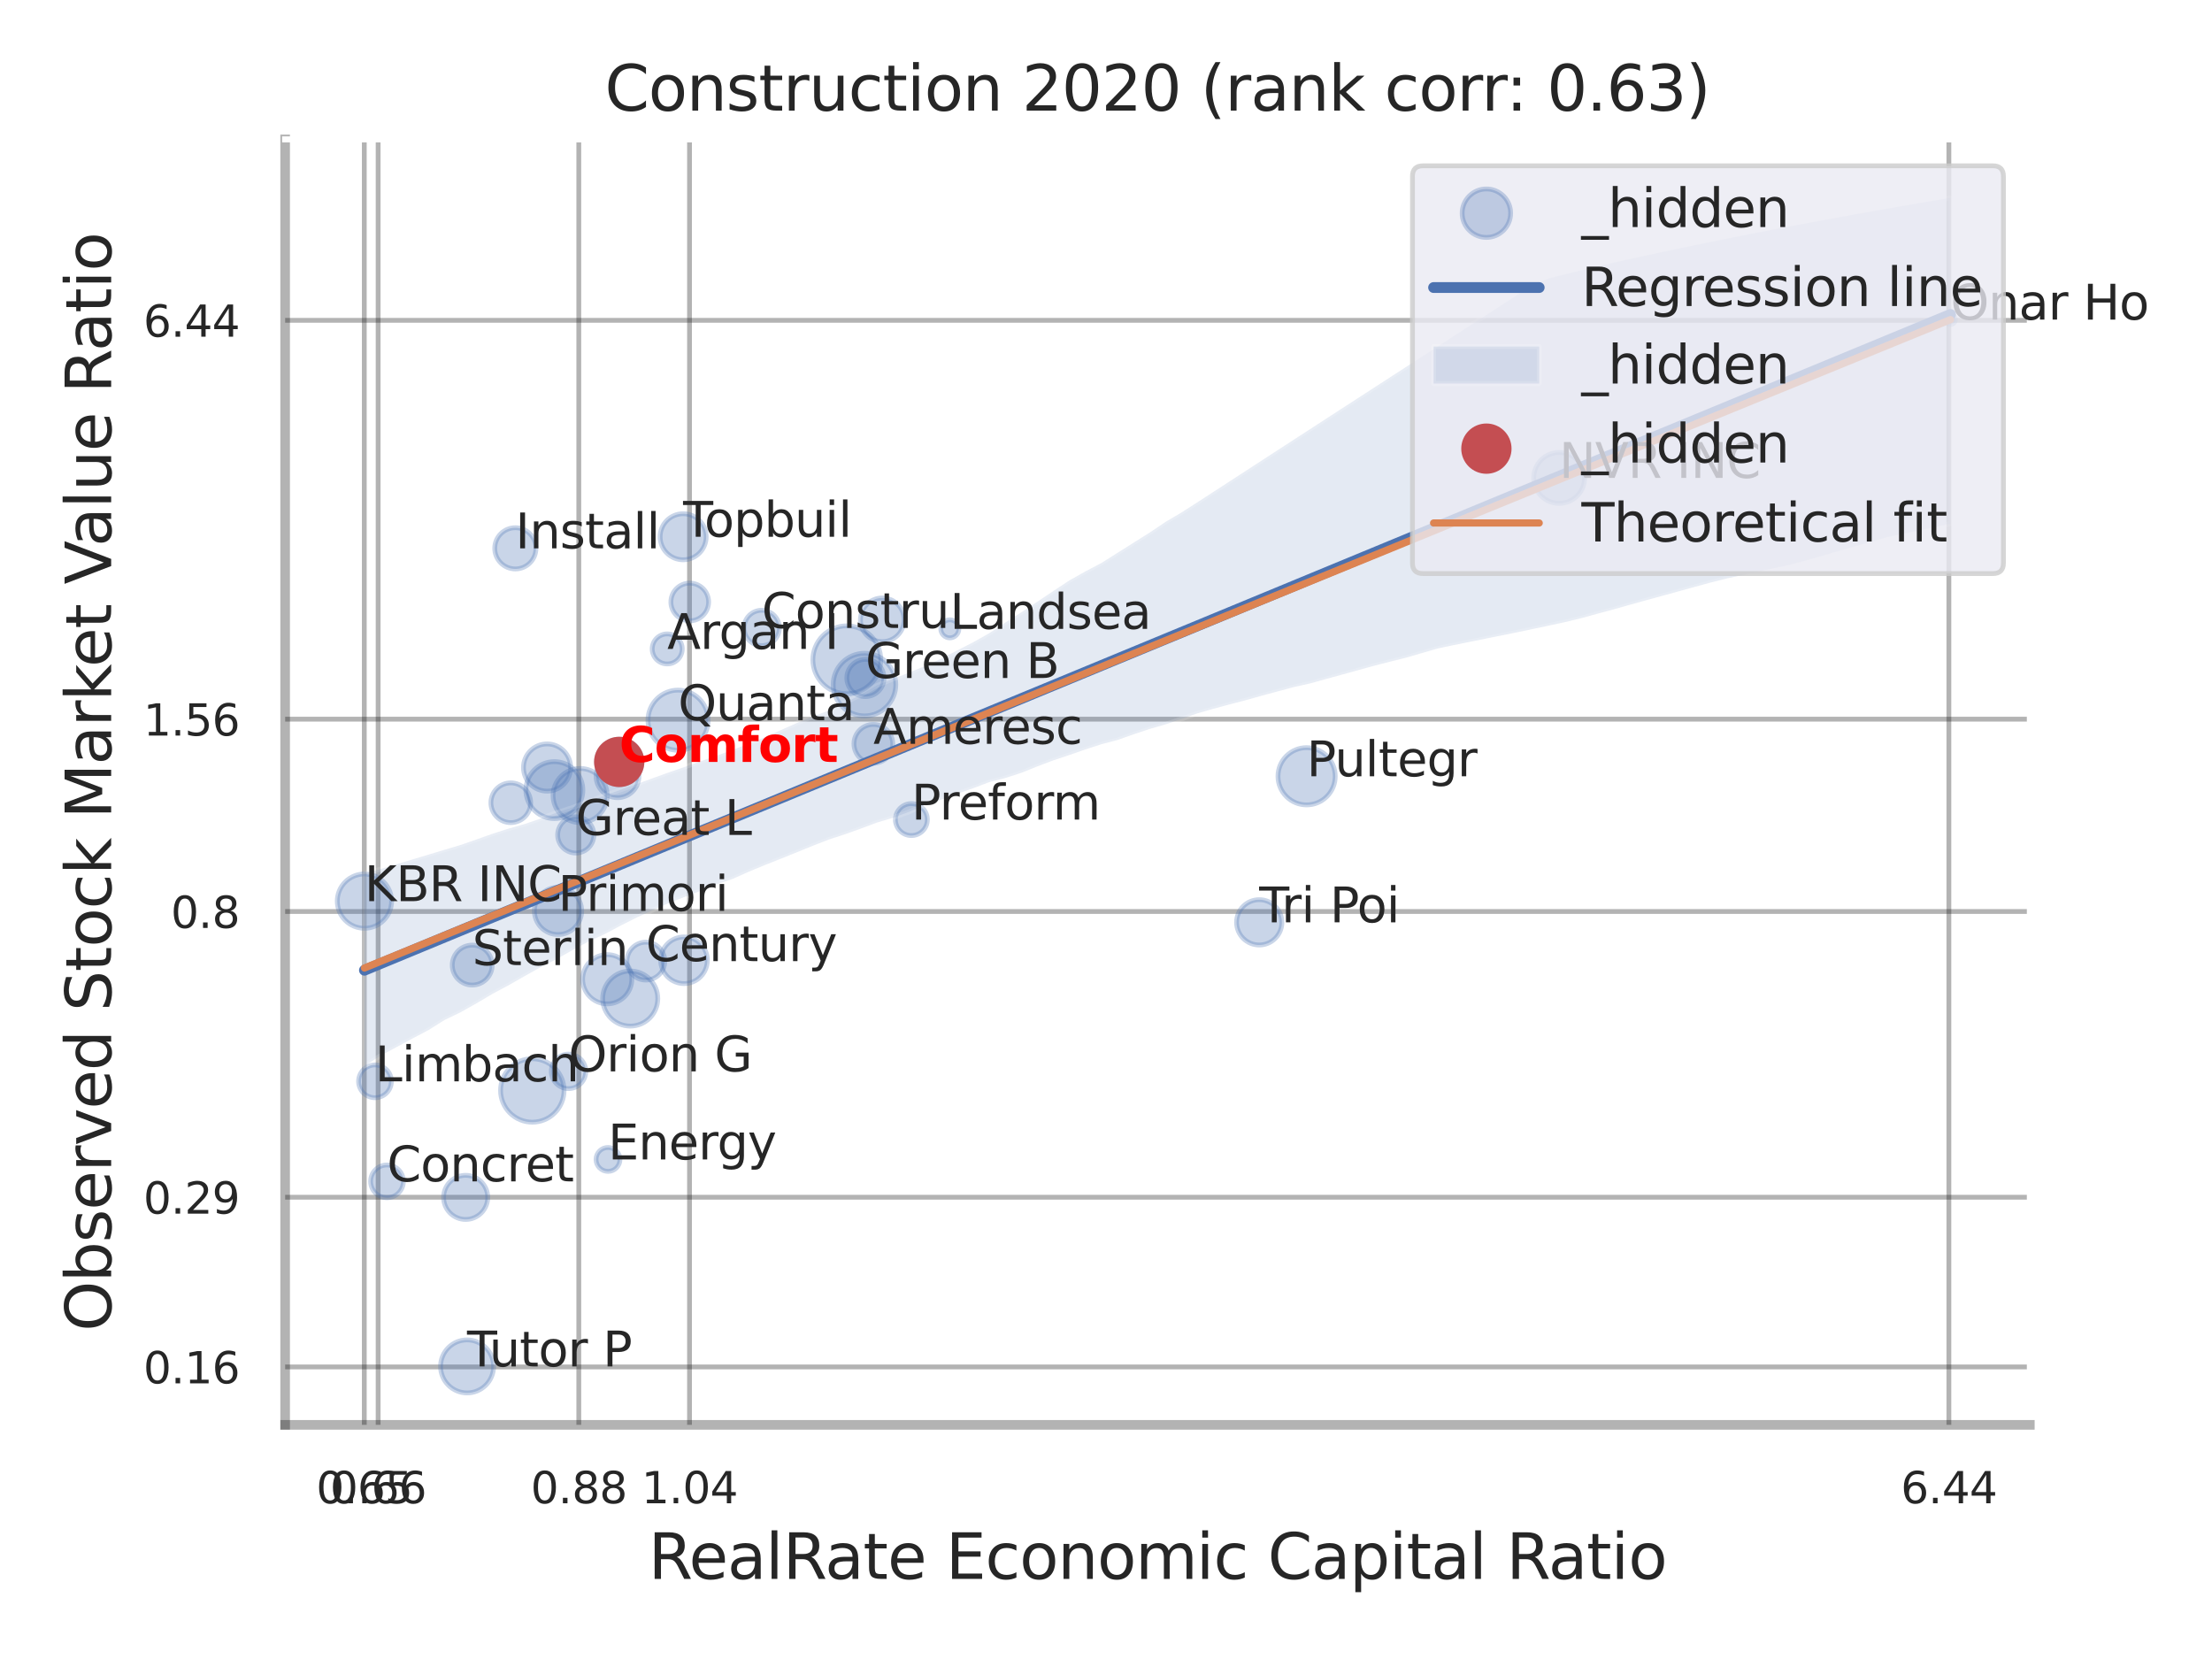 <?xml version="1.0" encoding="utf-8" standalone="no"?>
<!DOCTYPE svg PUBLIC "-//W3C//DTD SVG 1.1//EN"
  "http://www.w3.org/Graphics/SVG/1.1/DTD/svg11.dtd">
<svg xmlns:xlink="http://www.w3.org/1999/xlink" width="460.8pt" height="345.6pt" viewBox="0 0 460.8 345.6" xmlns="http://www.w3.org/2000/svg" version="1.1">
 <defs>
  <style type="text/css">*{stroke-linejoin: round; stroke-linecap: butt}</style>
 </defs>
 <g id="figure_1">
  <g id="patch_1">
   <path d="M 0 345.6 
L 460.8 345.6 
L 460.8 0 
L 0 0 
z
" style="fill: #ffffff"/>
  </g>
  <g id="axes_1">
   <g id="patch_2">
    <path d="M 59.4 296.82 
L 422.853 296.82 
L 422.853 29.04 
L 59.4 29.04 
z
" style="fill: #ffffff"/>
   </g>
   <g id="matplotlib.axis_1">
    <g id="xtick_1">
     <g id="line2d_1">
      <path d="M 75.889 296.82 
L 75.889 29.04 
" clip-path="url(#pf68db543ef)" style="fill: none; stroke: #000000; stroke-opacity: 0.3; stroke-linecap: round"/>
     </g>
     <g id="text_1">
      <!-- 0.65 -->
      <g style="fill: #262626" transform="translate(65.869 313.159) scale(0.09 -0.09)">
       <defs>
        <path id="DejaVuSans-30" d="M 2034 4250 
Q 1547 4250 1301 3770 
Q 1056 3291 1056 2328 
Q 1056 1369 1301 889 
Q 1547 409 2034 409 
Q 2525 409 2770 889 
Q 3016 1369 3016 2328 
Q 3016 3291 2770 3770 
Q 2525 4250 2034 4250 
z
M 2034 4750 
Q 2819 4750 3233 4129 
Q 3647 3509 3647 2328 
Q 3647 1150 3233 529 
Q 2819 -91 2034 -91 
Q 1250 -91 836 529 
Q 422 1150 422 2328 
Q 422 3509 836 4129 
Q 1250 4750 2034 4750 
z
" transform="scale(0.016)"/>
        <path id="DejaVuSans-2e" d="M 684 794 
L 1344 794 
L 1344 0 
L 684 0 
L 684 794 
z
" transform="scale(0.016)"/>
        <path id="DejaVuSans-36" d="M 2113 2584 
Q 1688 2584 1439 2293 
Q 1191 2003 1191 1497 
Q 1191 994 1439 701 
Q 1688 409 2113 409 
Q 2538 409 2786 701 
Q 3034 994 3034 1497 
Q 3034 2003 2786 2293 
Q 2538 2584 2113 2584 
z
M 3366 4563 
L 3366 3988 
Q 3128 4100 2886 4159 
Q 2644 4219 2406 4219 
Q 1781 4219 1451 3797 
Q 1122 3375 1075 2522 
Q 1259 2794 1537 2939 
Q 1816 3084 2150 3084 
Q 2853 3084 3261 2657 
Q 3669 2231 3669 1497 
Q 3669 778 3244 343 
Q 2819 -91 2113 -91 
Q 1303 -91 875 529 
Q 447 1150 447 2328 
Q 447 3434 972 4092 
Q 1497 4750 2381 4750 
Q 2619 4750 2861 4703 
Q 3103 4656 3366 4563 
z
" transform="scale(0.016)"/>
        <path id="DejaVuSans-35" d="M 691 4666 
L 3169 4666 
L 3169 4134 
L 1269 4134 
L 1269 2991 
Q 1406 3038 1543 3061 
Q 1681 3084 1819 3084 
Q 2600 3084 3056 2656 
Q 3513 2228 3513 1497 
Q 3513 744 3044 326 
Q 2575 -91 1722 -91 
Q 1428 -91 1123 -41 
Q 819 9 494 109 
L 494 744 
Q 775 591 1075 516 
Q 1375 441 1709 441 
Q 2250 441 2565 725 
Q 2881 1009 2881 1497 
Q 2881 1984 2565 2268 
Q 2250 2553 1709 2553 
Q 1456 2553 1204 2497 
Q 953 2441 691 2322 
L 691 4666 
z
" transform="scale(0.016)"/>
       </defs>
       <use xlink:href="#DejaVuSans-30"/>
       <use xlink:href="#DejaVuSans-2e" transform="translate(63.623 0)"/>
       <use xlink:href="#DejaVuSans-36" transform="translate(95.41 0)"/>
       <use xlink:href="#DejaVuSans-35" transform="translate(159.033 0)"/>
      </g>
     </g>
    </g>
    <g id="xtick_2">
     <g id="line2d_2">
      <path d="M 78.772 296.82 
L 78.772 29.04 
" clip-path="url(#pf68db543ef)" style="fill: none; stroke: #000000; stroke-opacity: 0.3; stroke-linecap: round"/>
     </g>
     <g id="text_2">
      <!-- 0.66 -->
      <g style="fill: #262626" transform="translate(68.752 313.159) scale(0.09 -0.09)">
       <use xlink:href="#DejaVuSans-30"/>
       <use xlink:href="#DejaVuSans-2e" transform="translate(63.623 0)"/>
       <use xlink:href="#DejaVuSans-36" transform="translate(95.41 0)"/>
       <use xlink:href="#DejaVuSans-36" transform="translate(159.033 0)"/>
      </g>
     </g>
    </g>
    <g id="xtick_3">
     <g id="line2d_3">
      <path d="M 120.575 296.82 
L 120.575 29.04 
" clip-path="url(#pf68db543ef)" style="fill: none; stroke: #000000; stroke-opacity: 0.3; stroke-linecap: round"/>
     </g>
     <g id="text_3">
      <!-- 0.88 -->
      <g style="fill: #262626" transform="translate(110.555 313.159) scale(0.09 -0.09)">
       <defs>
        <path id="DejaVuSans-38" d="M 2034 2216 
Q 1584 2216 1326 1975 
Q 1069 1734 1069 1313 
Q 1069 891 1326 650 
Q 1584 409 2034 409 
Q 2484 409 2743 651 
Q 3003 894 3003 1313 
Q 3003 1734 2745 1975 
Q 2488 2216 2034 2216 
z
M 1403 2484 
Q 997 2584 770 2862 
Q 544 3141 544 3541 
Q 544 4100 942 4425 
Q 1341 4750 2034 4750 
Q 2731 4750 3128 4425 
Q 3525 4100 3525 3541 
Q 3525 3141 3298 2862 
Q 3072 2584 2669 2484 
Q 3125 2378 3379 2068 
Q 3634 1759 3634 1313 
Q 3634 634 3220 271 
Q 2806 -91 2034 -91 
Q 1263 -91 848 271 
Q 434 634 434 1313 
Q 434 1759 690 2068 
Q 947 2378 1403 2484 
z
M 1172 3481 
Q 1172 3119 1398 2916 
Q 1625 2713 2034 2713 
Q 2441 2713 2670 2916 
Q 2900 3119 2900 3481 
Q 2900 3844 2670 4047 
Q 2441 4250 2034 4250 
Q 1625 4250 1398 4047 
Q 1172 3844 1172 3481 
z
" transform="scale(0.016)"/>
       </defs>
       <use xlink:href="#DejaVuSans-30"/>
       <use xlink:href="#DejaVuSans-2e" transform="translate(63.623 0)"/>
       <use xlink:href="#DejaVuSans-38" transform="translate(95.41 0)"/>
       <use xlink:href="#DejaVuSans-38" transform="translate(159.033 0)"/>
      </g>
     </g>
    </g>
    <g id="xtick_4">
     <g id="line2d_4">
      <path d="M 143.638 296.82 
L 143.638 29.04 
" clip-path="url(#pf68db543ef)" style="fill: none; stroke: #000000; stroke-opacity: 0.3; stroke-linecap: round"/>
     </g>
     <g id="text_4">
      <!-- 1.04 -->
      <g style="fill: #262626" transform="translate(133.619 313.159) scale(0.09 -0.09)">
       <defs>
        <path id="DejaVuSans-31" d="M 794 531 
L 1825 531 
L 1825 4091 
L 703 3866 
L 703 4441 
L 1819 4666 
L 2450 4666 
L 2450 531 
L 3481 531 
L 3481 0 
L 794 0 
L 794 531 
z
" transform="scale(0.016)"/>
        <path id="DejaVuSans-34" d="M 2419 4116 
L 825 1625 
L 2419 1625 
L 2419 4116 
z
M 2253 4666 
L 3047 4666 
L 3047 1625 
L 3713 1625 
L 3713 1100 
L 3047 1100 
L 3047 0 
L 2419 0 
L 2419 1100 
L 313 1100 
L 313 1709 
L 2253 4666 
z
" transform="scale(0.016)"/>
       </defs>
       <use xlink:href="#DejaVuSans-31"/>
       <use xlink:href="#DejaVuSans-2e" transform="translate(63.623 0)"/>
       <use xlink:href="#DejaVuSans-30" transform="translate(95.41 0)"/>
       <use xlink:href="#DejaVuSans-34" transform="translate(159.033 0)"/>
      </g>
     </g>
    </g>
    <g id="xtick_5">
     <g id="line2d_5">
      <path d="M 405.986 296.82 
L 405.986 29.04 
" clip-path="url(#pf68db543ef)" style="fill: none; stroke: #000000; stroke-opacity: 0.3; stroke-linecap: round"/>
     </g>
     <g id="text_5">
      <!-- 6.44 -->
      <g style="fill: #262626" transform="translate(395.967 313.159) scale(0.09 -0.09)">
       <use xlink:href="#DejaVuSans-36"/>
       <use xlink:href="#DejaVuSans-2e" transform="translate(63.623 0)"/>
       <use xlink:href="#DejaVuSans-34" transform="translate(95.41 0)"/>
       <use xlink:href="#DejaVuSans-34" transform="translate(159.033 0)"/>
      </g>
     </g>
    </g>
    <g id="xtick_6"/>
    <g id="xtick_7"/>
    <g id="xtick_8"/>
    <g id="text_6">
     <!-- RealRate Economic Capital Ratio -->
     <g style="fill: #262626" transform="translate(135.073 328.908) scale(0.13 -0.13)">
      <defs>
       <path id="DejaVuSans-52" d="M 2841 2188 
Q 3044 2119 3236 1894 
Q 3428 1669 3622 1275 
L 4263 0 
L 3584 0 
L 2988 1197 
Q 2756 1666 2539 1819 
Q 2322 1972 1947 1972 
L 1259 1972 
L 1259 0 
L 628 0 
L 628 4666 
L 2053 4666 
Q 2853 4666 3247 4331 
Q 3641 3997 3641 3322 
Q 3641 2881 3436 2590 
Q 3231 2300 2841 2188 
z
M 1259 4147 
L 1259 2491 
L 2053 2491 
Q 2509 2491 2742 2702 
Q 2975 2913 2975 3322 
Q 2975 3731 2742 3939 
Q 2509 4147 2053 4147 
L 1259 4147 
z
" transform="scale(0.016)"/>
       <path id="DejaVuSans-65" d="M 3597 1894 
L 3597 1613 
L 953 1613 
Q 991 1019 1311 708 
Q 1631 397 2203 397 
Q 2534 397 2845 478 
Q 3156 559 3463 722 
L 3463 178 
Q 3153 47 2828 -22 
Q 2503 -91 2169 -91 
Q 1331 -91 842 396 
Q 353 884 353 1716 
Q 353 2575 817 3079 
Q 1281 3584 2069 3584 
Q 2775 3584 3186 3129 
Q 3597 2675 3597 1894 
z
M 3022 2063 
Q 3016 2534 2758 2815 
Q 2500 3097 2075 3097 
Q 1594 3097 1305 2825 
Q 1016 2553 972 2059 
L 3022 2063 
z
" transform="scale(0.016)"/>
       <path id="DejaVuSans-61" d="M 2194 1759 
Q 1497 1759 1228 1600 
Q 959 1441 959 1056 
Q 959 750 1161 570 
Q 1363 391 1709 391 
Q 2188 391 2477 730 
Q 2766 1069 2766 1631 
L 2766 1759 
L 2194 1759 
z
M 3341 1997 
L 3341 0 
L 2766 0 
L 2766 531 
Q 2569 213 2275 61 
Q 1981 -91 1556 -91 
Q 1019 -91 701 211 
Q 384 513 384 1019 
Q 384 1609 779 1909 
Q 1175 2209 1959 2209 
L 2766 2209 
L 2766 2266 
Q 2766 2663 2505 2880 
Q 2244 3097 1772 3097 
Q 1472 3097 1187 3025 
Q 903 2953 641 2809 
L 641 3341 
Q 956 3463 1253 3523 
Q 1550 3584 1831 3584 
Q 2591 3584 2966 3190 
Q 3341 2797 3341 1997 
z
" transform="scale(0.016)"/>
       <path id="DejaVuSans-6c" d="M 603 4863 
L 1178 4863 
L 1178 0 
L 603 0 
L 603 4863 
z
" transform="scale(0.016)"/>
       <path id="DejaVuSans-74" d="M 1172 4494 
L 1172 3500 
L 2356 3500 
L 2356 3053 
L 1172 3053 
L 1172 1153 
Q 1172 725 1289 603 
Q 1406 481 1766 481 
L 2356 481 
L 2356 0 
L 1766 0 
Q 1100 0 847 248 
Q 594 497 594 1153 
L 594 3053 
L 172 3053 
L 172 3500 
L 594 3500 
L 594 4494 
L 1172 4494 
z
" transform="scale(0.016)"/>
       <path id="DejaVuSans-20" transform="scale(0.016)"/>
       <path id="DejaVuSans-45" d="M 628 4666 
L 3578 4666 
L 3578 4134 
L 1259 4134 
L 1259 2753 
L 3481 2753 
L 3481 2222 
L 1259 2222 
L 1259 531 
L 3634 531 
L 3634 0 
L 628 0 
L 628 4666 
z
" transform="scale(0.016)"/>
       <path id="DejaVuSans-63" d="M 3122 3366 
L 3122 2828 
Q 2878 2963 2633 3030 
Q 2388 3097 2138 3097 
Q 1578 3097 1268 2742 
Q 959 2388 959 1747 
Q 959 1106 1268 751 
Q 1578 397 2138 397 
Q 2388 397 2633 464 
Q 2878 531 3122 666 
L 3122 134 
Q 2881 22 2623 -34 
Q 2366 -91 2075 -91 
Q 1284 -91 818 406 
Q 353 903 353 1747 
Q 353 2603 823 3093 
Q 1294 3584 2113 3584 
Q 2378 3584 2631 3529 
Q 2884 3475 3122 3366 
z
" transform="scale(0.016)"/>
       <path id="DejaVuSans-6f" d="M 1959 3097 
Q 1497 3097 1228 2736 
Q 959 2375 959 1747 
Q 959 1119 1226 758 
Q 1494 397 1959 397 
Q 2419 397 2687 759 
Q 2956 1122 2956 1747 
Q 2956 2369 2687 2733 
Q 2419 3097 1959 3097 
z
M 1959 3584 
Q 2709 3584 3137 3096 
Q 3566 2609 3566 1747 
Q 3566 888 3137 398 
Q 2709 -91 1959 -91 
Q 1206 -91 779 398 
Q 353 888 353 1747 
Q 353 2609 779 3096 
Q 1206 3584 1959 3584 
z
" transform="scale(0.016)"/>
       <path id="DejaVuSans-6e" d="M 3513 2113 
L 3513 0 
L 2938 0 
L 2938 2094 
Q 2938 2591 2744 2837 
Q 2550 3084 2163 3084 
Q 1697 3084 1428 2787 
Q 1159 2491 1159 1978 
L 1159 0 
L 581 0 
L 581 3500 
L 1159 3500 
L 1159 2956 
Q 1366 3272 1645 3428 
Q 1925 3584 2291 3584 
Q 2894 3584 3203 3211 
Q 3513 2838 3513 2113 
z
" transform="scale(0.016)"/>
       <path id="DejaVuSans-6d" d="M 3328 2828 
Q 3544 3216 3844 3400 
Q 4144 3584 4550 3584 
Q 5097 3584 5394 3201 
Q 5691 2819 5691 2113 
L 5691 0 
L 5113 0 
L 5113 2094 
Q 5113 2597 4934 2840 
Q 4756 3084 4391 3084 
Q 3944 3084 3684 2787 
Q 3425 2491 3425 1978 
L 3425 0 
L 2847 0 
L 2847 2094 
Q 2847 2600 2669 2842 
Q 2491 3084 2119 3084 
Q 1678 3084 1418 2786 
Q 1159 2488 1159 1978 
L 1159 0 
L 581 0 
L 581 3500 
L 1159 3500 
L 1159 2956 
Q 1356 3278 1631 3431 
Q 1906 3584 2284 3584 
Q 2666 3584 2933 3390 
Q 3200 3197 3328 2828 
z
" transform="scale(0.016)"/>
       <path id="DejaVuSans-69" d="M 603 3500 
L 1178 3500 
L 1178 0 
L 603 0 
L 603 3500 
z
M 603 4863 
L 1178 4863 
L 1178 4134 
L 603 4134 
L 603 4863 
z
" transform="scale(0.016)"/>
       <path id="DejaVuSans-43" d="M 4122 4306 
L 4122 3641 
Q 3803 3938 3442 4084 
Q 3081 4231 2675 4231 
Q 1875 4231 1450 3742 
Q 1025 3253 1025 2328 
Q 1025 1406 1450 917 
Q 1875 428 2675 428 
Q 3081 428 3442 575 
Q 3803 722 4122 1019 
L 4122 359 
Q 3791 134 3420 21 
Q 3050 -91 2638 -91 
Q 1578 -91 968 557 
Q 359 1206 359 2328 
Q 359 3453 968 4101 
Q 1578 4750 2638 4750 
Q 3056 4750 3426 4639 
Q 3797 4528 4122 4306 
z
" transform="scale(0.016)"/>
       <path id="DejaVuSans-70" d="M 1159 525 
L 1159 -1331 
L 581 -1331 
L 581 3500 
L 1159 3500 
L 1159 2969 
Q 1341 3281 1617 3432 
Q 1894 3584 2278 3584 
Q 2916 3584 3314 3078 
Q 3713 2572 3713 1747 
Q 3713 922 3314 415 
Q 2916 -91 2278 -91 
Q 1894 -91 1617 61 
Q 1341 213 1159 525 
z
M 3116 1747 
Q 3116 2381 2855 2742 
Q 2594 3103 2138 3103 
Q 1681 3103 1420 2742 
Q 1159 2381 1159 1747 
Q 1159 1113 1420 752 
Q 1681 391 2138 391 
Q 2594 391 2855 752 
Q 3116 1113 3116 1747 
z
" transform="scale(0.016)"/>
      </defs>
      <use xlink:href="#DejaVuSans-52"/>
      <use xlink:href="#DejaVuSans-65" transform="translate(64.982 0)"/>
      <use xlink:href="#DejaVuSans-61" transform="translate(126.506 0)"/>
      <use xlink:href="#DejaVuSans-6c" transform="translate(187.785 0)"/>
      <use xlink:href="#DejaVuSans-52" transform="translate(215.568 0)"/>
      <use xlink:href="#DejaVuSans-61" transform="translate(282.801 0)"/>
      <use xlink:href="#DejaVuSans-74" transform="translate(344.08 0)"/>
      <use xlink:href="#DejaVuSans-65" transform="translate(383.289 0)"/>
      <use xlink:href="#DejaVuSans-20" transform="translate(444.812 0)"/>
      <use xlink:href="#DejaVuSans-45" transform="translate(476.6 0)"/>
      <use xlink:href="#DejaVuSans-63" transform="translate(539.783 0)"/>
      <use xlink:href="#DejaVuSans-6f" transform="translate(594.764 0)"/>
      <use xlink:href="#DejaVuSans-6e" transform="translate(655.945 0)"/>
      <use xlink:href="#DejaVuSans-6f" transform="translate(719.324 0)"/>
      <use xlink:href="#DejaVuSans-6d" transform="translate(780.506 0)"/>
      <use xlink:href="#DejaVuSans-69" transform="translate(877.918 0)"/>
      <use xlink:href="#DejaVuSans-63" transform="translate(905.701 0)"/>
      <use xlink:href="#DejaVuSans-20" transform="translate(960.682 0)"/>
      <use xlink:href="#DejaVuSans-43" transform="translate(992.469 0)"/>
      <use xlink:href="#DejaVuSans-61" transform="translate(1062.293 0)"/>
      <use xlink:href="#DejaVuSans-70" transform="translate(1123.572 0)"/>
      <use xlink:href="#DejaVuSans-69" transform="translate(1187.049 0)"/>
      <use xlink:href="#DejaVuSans-74" transform="translate(1214.832 0)"/>
      <use xlink:href="#DejaVuSans-61" transform="translate(1254.041 0)"/>
      <use xlink:href="#DejaVuSans-6c" transform="translate(1315.32 0)"/>
      <use xlink:href="#DejaVuSans-20" transform="translate(1343.104 0)"/>
      <use xlink:href="#DejaVuSans-52" transform="translate(1374.891 0)"/>
      <use xlink:href="#DejaVuSans-61" transform="translate(1442.123 0)"/>
      <use xlink:href="#DejaVuSans-74" transform="translate(1503.402 0)"/>
      <use xlink:href="#DejaVuSans-69" transform="translate(1542.611 0)"/>
      <use xlink:href="#DejaVuSans-6f" transform="translate(1570.395 0)"/>
     </g>
    </g>
   </g>
   <g id="matplotlib.axis_2">
    <g id="ytick_1">
     <g id="line2d_6">
      <path d="M 59.4 284.757 
L 422.853 284.757 
" clip-path="url(#pf68db543ef)" style="fill: none; stroke: #000000; stroke-opacity: 0.3; stroke-linecap: round"/>
     </g>
     <g id="text_7">
      <!-- 0.16 -->
      <g style="fill: #262626" transform="translate(29.861 288.176) scale(0.09 -0.09)">
       <use xlink:href="#DejaVuSans-30"/>
       <use xlink:href="#DejaVuSans-2e" transform="translate(63.623 0)"/>
       <use xlink:href="#DejaVuSans-31" transform="translate(95.41 0)"/>
       <use xlink:href="#DejaVuSans-36" transform="translate(159.033 0)"/>
      </g>
     </g>
    </g>
    <g id="ytick_2">
     <g id="line2d_7">
      <path d="M 59.4 249.401 
L 422.853 249.401 
" clip-path="url(#pf68db543ef)" style="fill: none; stroke: #000000; stroke-opacity: 0.3; stroke-linecap: round"/>
     </g>
     <g id="text_8">
      <!-- 0.29 -->
      <g style="fill: #262626" transform="translate(29.861 252.82) scale(0.09 -0.09)">
       <defs>
        <path id="DejaVuSans-32" d="M 1228 531 
L 3431 531 
L 3431 0 
L 469 0 
L 469 531 
Q 828 903 1448 1529 
Q 2069 2156 2228 2338 
Q 2531 2678 2651 2914 
Q 2772 3150 2772 3378 
Q 2772 3750 2511 3984 
Q 2250 4219 1831 4219 
Q 1534 4219 1204 4116 
Q 875 4013 500 3803 
L 500 4441 
Q 881 4594 1212 4672 
Q 1544 4750 1819 4750 
Q 2544 4750 2975 4387 
Q 3406 4025 3406 3419 
Q 3406 3131 3298 2873 
Q 3191 2616 2906 2266 
Q 2828 2175 2409 1742 
Q 1991 1309 1228 531 
z
" transform="scale(0.016)"/>
        <path id="DejaVuSans-39" d="M 703 97 
L 703 672 
Q 941 559 1184 500 
Q 1428 441 1663 441 
Q 2288 441 2617 861 
Q 2947 1281 2994 2138 
Q 2813 1869 2534 1725 
Q 2256 1581 1919 1581 
Q 1219 1581 811 2004 
Q 403 2428 403 3163 
Q 403 3881 828 4315 
Q 1253 4750 1959 4750 
Q 2769 4750 3195 4129 
Q 3622 3509 3622 2328 
Q 3622 1225 3098 567 
Q 2575 -91 1691 -91 
Q 1453 -91 1209 -44 
Q 966 3 703 97 
z
M 1959 2075 
Q 2384 2075 2632 2365 
Q 2881 2656 2881 3163 
Q 2881 3666 2632 3958 
Q 2384 4250 1959 4250 
Q 1534 4250 1286 3958 
Q 1038 3666 1038 3163 
Q 1038 2656 1286 2365 
Q 1534 2075 1959 2075 
z
" transform="scale(0.016)"/>
       </defs>
       <use xlink:href="#DejaVuSans-30"/>
       <use xlink:href="#DejaVuSans-2e" transform="translate(63.623 0)"/>
       <use xlink:href="#DejaVuSans-32" transform="translate(95.41 0)"/>
       <use xlink:href="#DejaVuSans-39" transform="translate(159.033 0)"/>
      </g>
     </g>
    </g>
    <g id="ytick_3">
     <g id="line2d_8">
      <path d="M 59.4 189.884 
L 422.853 189.884 
" clip-path="url(#pf68db543ef)" style="fill: none; stroke: #000000; stroke-opacity: 0.3; stroke-linecap: round"/>
     </g>
     <g id="text_9">
      <!-- 0.8 -->
      <g style="fill: #262626" transform="translate(35.587 193.304) scale(0.09 -0.09)">
       <use xlink:href="#DejaVuSans-30"/>
       <use xlink:href="#DejaVuSans-2e" transform="translate(63.623 0)"/>
       <use xlink:href="#DejaVuSans-38" transform="translate(95.41 0)"/>
      </g>
     </g>
    </g>
    <g id="ytick_4">
     <g id="line2d_9">
      <path d="M 59.4 149.814 
L 422.853 149.814 
" clip-path="url(#pf68db543ef)" style="fill: none; stroke: #000000; stroke-opacity: 0.3; stroke-linecap: round"/>
     </g>
     <g id="text_10">
      <!-- 1.56 -->
      <g style="fill: #262626" transform="translate(29.861 153.233) scale(0.09 -0.09)">
       <use xlink:href="#DejaVuSans-31"/>
       <use xlink:href="#DejaVuSans-2e" transform="translate(63.623 0)"/>
       <use xlink:href="#DejaVuSans-35" transform="translate(95.41 0)"/>
       <use xlink:href="#DejaVuSans-36" transform="translate(159.033 0)"/>
      </g>
     </g>
    </g>
    <g id="ytick_5">
     <g id="line2d_10">
      <path d="M 59.4 66.726 
L 422.853 66.726 
" clip-path="url(#pf68db543ef)" style="fill: none; stroke: #000000; stroke-opacity: 0.3; stroke-linecap: round"/>
     </g>
     <g id="text_11">
      <!-- 6.44 -->
      <g style="fill: #262626" transform="translate(29.861 70.145) scale(0.09 -0.09)">
       <use xlink:href="#DejaVuSans-36"/>
       <use xlink:href="#DejaVuSans-2e" transform="translate(63.623 0)"/>
       <use xlink:href="#DejaVuSans-34" transform="translate(95.41 0)"/>
       <use xlink:href="#DejaVuSans-34" transform="translate(159.033 0)"/>
      </g>
     </g>
    </g>
    <g id="ytick_6"/>
    <g id="ytick_7"/>
    <g id="ytick_8"/>
    <g id="text_12">
     <!-- Observed Stock Market Value Ratio -->
     <g style="fill: #262626" transform="translate(23.157 277.332) rotate(-90) scale(0.13 -0.13)">
      <defs>
       <path id="DejaVuSans-4f" d="M 2522 4238 
Q 1834 4238 1429 3725 
Q 1025 3213 1025 2328 
Q 1025 1447 1429 934 
Q 1834 422 2522 422 
Q 3209 422 3611 934 
Q 4013 1447 4013 2328 
Q 4013 3213 3611 3725 
Q 3209 4238 2522 4238 
z
M 2522 4750 
Q 3503 4750 4090 4092 
Q 4678 3434 4678 2328 
Q 4678 1225 4090 567 
Q 3503 -91 2522 -91 
Q 1538 -91 948 565 
Q 359 1222 359 2328 
Q 359 3434 948 4092 
Q 1538 4750 2522 4750 
z
" transform="scale(0.016)"/>
       <path id="DejaVuSans-62" d="M 3116 1747 
Q 3116 2381 2855 2742 
Q 2594 3103 2138 3103 
Q 1681 3103 1420 2742 
Q 1159 2381 1159 1747 
Q 1159 1113 1420 752 
Q 1681 391 2138 391 
Q 2594 391 2855 752 
Q 3116 1113 3116 1747 
z
M 1159 2969 
Q 1341 3281 1617 3432 
Q 1894 3584 2278 3584 
Q 2916 3584 3314 3078 
Q 3713 2572 3713 1747 
Q 3713 922 3314 415 
Q 2916 -91 2278 -91 
Q 1894 -91 1617 61 
Q 1341 213 1159 525 
L 1159 0 
L 581 0 
L 581 4863 
L 1159 4863 
L 1159 2969 
z
" transform="scale(0.016)"/>
       <path id="DejaVuSans-73" d="M 2834 3397 
L 2834 2853 
Q 2591 2978 2328 3040 
Q 2066 3103 1784 3103 
Q 1356 3103 1142 2972 
Q 928 2841 928 2578 
Q 928 2378 1081 2264 
Q 1234 2150 1697 2047 
L 1894 2003 
Q 2506 1872 2764 1633 
Q 3022 1394 3022 966 
Q 3022 478 2636 193 
Q 2250 -91 1575 -91 
Q 1294 -91 989 -36 
Q 684 19 347 128 
L 347 722 
Q 666 556 975 473 
Q 1284 391 1588 391 
Q 1994 391 2212 530 
Q 2431 669 2431 922 
Q 2431 1156 2273 1281 
Q 2116 1406 1581 1522 
L 1381 1569 
Q 847 1681 609 1914 
Q 372 2147 372 2553 
Q 372 3047 722 3315 
Q 1072 3584 1716 3584 
Q 2034 3584 2315 3537 
Q 2597 3491 2834 3397 
z
" transform="scale(0.016)"/>
       <path id="DejaVuSans-72" d="M 2631 2963 
Q 2534 3019 2420 3045 
Q 2306 3072 2169 3072 
Q 1681 3072 1420 2755 
Q 1159 2438 1159 1844 
L 1159 0 
L 581 0 
L 581 3500 
L 1159 3500 
L 1159 2956 
Q 1341 3275 1631 3429 
Q 1922 3584 2338 3584 
Q 2397 3584 2469 3576 
Q 2541 3569 2628 3553 
L 2631 2963 
z
" transform="scale(0.016)"/>
       <path id="DejaVuSans-76" d="M 191 3500 
L 800 3500 
L 1894 563 
L 2988 3500 
L 3597 3500 
L 2284 0 
L 1503 0 
L 191 3500 
z
" transform="scale(0.016)"/>
       <path id="DejaVuSans-64" d="M 2906 2969 
L 2906 4863 
L 3481 4863 
L 3481 0 
L 2906 0 
L 2906 525 
Q 2725 213 2448 61 
Q 2172 -91 1784 -91 
Q 1150 -91 751 415 
Q 353 922 353 1747 
Q 353 2572 751 3078 
Q 1150 3584 1784 3584 
Q 2172 3584 2448 3432 
Q 2725 3281 2906 2969 
z
M 947 1747 
Q 947 1113 1208 752 
Q 1469 391 1925 391 
Q 2381 391 2643 752 
Q 2906 1113 2906 1747 
Q 2906 2381 2643 2742 
Q 2381 3103 1925 3103 
Q 1469 3103 1208 2742 
Q 947 2381 947 1747 
z
" transform="scale(0.016)"/>
       <path id="DejaVuSans-53" d="M 3425 4513 
L 3425 3897 
Q 3066 4069 2747 4153 
Q 2428 4238 2131 4238 
Q 1616 4238 1336 4038 
Q 1056 3838 1056 3469 
Q 1056 3159 1242 3001 
Q 1428 2844 1947 2747 
L 2328 2669 
Q 3034 2534 3370 2195 
Q 3706 1856 3706 1288 
Q 3706 609 3251 259 
Q 2797 -91 1919 -91 
Q 1588 -91 1214 -16 
Q 841 59 441 206 
L 441 856 
Q 825 641 1194 531 
Q 1563 422 1919 422 
Q 2459 422 2753 634 
Q 3047 847 3047 1241 
Q 3047 1584 2836 1778 
Q 2625 1972 2144 2069 
L 1759 2144 
Q 1053 2284 737 2584 
Q 422 2884 422 3419 
Q 422 4038 858 4394 
Q 1294 4750 2059 4750 
Q 2388 4750 2728 4690 
Q 3069 4631 3425 4513 
z
" transform="scale(0.016)"/>
       <path id="DejaVuSans-6b" d="M 581 4863 
L 1159 4863 
L 1159 1991 
L 2875 3500 
L 3609 3500 
L 1753 1863 
L 3688 0 
L 2938 0 
L 1159 1709 
L 1159 0 
L 581 0 
L 581 4863 
z
" transform="scale(0.016)"/>
       <path id="DejaVuSans-4d" d="M 628 4666 
L 1569 4666 
L 2759 1491 
L 3956 4666 
L 4897 4666 
L 4897 0 
L 4281 0 
L 4281 4097 
L 3078 897 
L 2444 897 
L 1241 4097 
L 1241 0 
L 628 0 
L 628 4666 
z
" transform="scale(0.016)"/>
       <path id="DejaVuSans-56" d="M 1831 0 
L 50 4666 
L 709 4666 
L 2188 738 
L 3669 4666 
L 4325 4666 
L 2547 0 
L 1831 0 
z
" transform="scale(0.016)"/>
       <path id="DejaVuSans-75" d="M 544 1381 
L 544 3500 
L 1119 3500 
L 1119 1403 
Q 1119 906 1312 657 
Q 1506 409 1894 409 
Q 2359 409 2629 706 
Q 2900 1003 2900 1516 
L 2900 3500 
L 3475 3500 
L 3475 0 
L 2900 0 
L 2900 538 
Q 2691 219 2414 64 
Q 2138 -91 1772 -91 
Q 1169 -91 856 284 
Q 544 659 544 1381 
z
M 1991 3584 
L 1991 3584 
z
" transform="scale(0.016)"/>
      </defs>
      <use xlink:href="#DejaVuSans-4f"/>
      <use xlink:href="#DejaVuSans-62" transform="translate(78.711 0)"/>
      <use xlink:href="#DejaVuSans-73" transform="translate(142.188 0)"/>
      <use xlink:href="#DejaVuSans-65" transform="translate(194.287 0)"/>
      <use xlink:href="#DejaVuSans-72" transform="translate(255.811 0)"/>
      <use xlink:href="#DejaVuSans-76" transform="translate(296.924 0)"/>
      <use xlink:href="#DejaVuSans-65" transform="translate(356.104 0)"/>
      <use xlink:href="#DejaVuSans-64" transform="translate(417.627 0)"/>
      <use xlink:href="#DejaVuSans-20" transform="translate(481.104 0)"/>
      <use xlink:href="#DejaVuSans-53" transform="translate(512.891 0)"/>
      <use xlink:href="#DejaVuSans-74" transform="translate(576.367 0)"/>
      <use xlink:href="#DejaVuSans-6f" transform="translate(615.576 0)"/>
      <use xlink:href="#DejaVuSans-63" transform="translate(676.758 0)"/>
      <use xlink:href="#DejaVuSans-6b" transform="translate(731.738 0)"/>
      <use xlink:href="#DejaVuSans-20" transform="translate(789.648 0)"/>
      <use xlink:href="#DejaVuSans-4d" transform="translate(821.436 0)"/>
      <use xlink:href="#DejaVuSans-61" transform="translate(907.715 0)"/>
      <use xlink:href="#DejaVuSans-72" transform="translate(968.994 0)"/>
      <use xlink:href="#DejaVuSans-6b" transform="translate(1010.107 0)"/>
      <use xlink:href="#DejaVuSans-65" transform="translate(1064.393 0)"/>
      <use xlink:href="#DejaVuSans-74" transform="translate(1125.916 0)"/>
      <use xlink:href="#DejaVuSans-20" transform="translate(1165.125 0)"/>
      <use xlink:href="#DejaVuSans-56" transform="translate(1196.912 0)"/>
      <use xlink:href="#DejaVuSans-61" transform="translate(1257.57 0)"/>
      <use xlink:href="#DejaVuSans-6c" transform="translate(1318.85 0)"/>
      <use xlink:href="#DejaVuSans-75" transform="translate(1346.633 0)"/>
      <use xlink:href="#DejaVuSans-65" transform="translate(1410.012 0)"/>
      <use xlink:href="#DejaVuSans-20" transform="translate(1471.535 0)"/>
      <use xlink:href="#DejaVuSans-52" transform="translate(1503.322 0)"/>
      <use xlink:href="#DejaVuSans-61" transform="translate(1570.555 0)"/>
      <use xlink:href="#DejaVuSans-74" transform="translate(1631.834 0)"/>
      <use xlink:href="#DejaVuSans-69" transform="translate(1671.043 0)"/>
      <use xlink:href="#DejaVuSans-6f" transform="translate(1698.826 0)"/>
     </g>
    </g>
   </g>
   <g id="PathCollection_1">
    <path d="M 120.854 171.365 
C 122.35 171.365 123.785 170.77 124.843 169.712 
C 125.901 168.654 126.495 167.219 126.495 165.723 
C 126.495 164.227 125.901 162.792 124.843 161.735 
C 123.785 160.677 122.35 160.082 120.854 160.082 
C 119.358 160.082 117.923 160.677 116.865 161.735 
C 115.807 162.792 115.213 164.227 115.213 165.723 
C 115.213 167.219 115.807 168.654 116.865 169.712 
C 117.923 170.77 119.358 171.365 120.854 171.365 
z
" clip-path="url(#pf68db543ef)" style="fill: #4c72b0; fill-opacity: 0.3; stroke: #4c72b0; stroke-opacity: 0.3"/>
    <path d="M 180.092 149.138 
C 181.821 149.138 183.481 148.45 184.704 147.227 
C 185.927 146.004 186.614 144.345 186.614 142.615 
C 186.614 140.885 185.927 139.226 184.704 138.003 
C 183.481 136.78 181.821 136.092 180.092 136.092 
C 178.362 136.092 176.702 136.78 175.479 138.003 
C 174.256 139.226 173.569 140.885 173.569 142.615 
C 173.569 144.345 174.256 146.004 175.479 147.227 
C 176.702 148.45 178.362 149.138 180.092 149.138 
z
" clip-path="url(#pf68db543ef)" style="fill: #4c72b0; fill-opacity: 0.3; stroke: #4c72b0; stroke-opacity: 0.3"/>
    <path d="M 113.967 164.808 
C 115.271 164.808 116.523 164.29 117.445 163.368 
C 118.368 162.445 118.886 161.194 118.886 159.889 
C 118.886 158.584 118.368 157.333 117.445 156.41 
C 116.523 155.488 115.271 154.97 113.967 154.97 
C 112.662 154.97 111.411 155.488 110.488 156.41 
C 109.566 157.333 109.047 158.584 109.047 159.889 
C 109.047 161.194 109.566 162.445 110.488 163.368 
C 111.411 164.29 112.662 164.808 113.967 164.808 
z
" clip-path="url(#pf68db543ef)" style="fill: #4c72b0; fill-opacity: 0.3; stroke: #4c72b0; stroke-opacity: 0.3"/>
    <path d="M 97.303 290.17 
C 98.768 290.17 100.172 289.588 101.208 288.553 
C 102.243 287.517 102.825 286.113 102.825 284.648 
C 102.825 283.184 102.243 281.779 101.208 280.744 
C 100.172 279.708 98.768 279.126 97.303 279.126 
C 95.839 279.126 94.434 279.708 93.399 280.744 
C 92.363 281.779 91.781 283.184 91.781 284.648 
C 91.781 286.113 92.363 287.517 93.399 288.553 
C 94.434 289.588 95.839 290.17 97.303 290.17 
z
" clip-path="url(#pf68db543ef)" style="fill: #4c72b0; fill-opacity: 0.3; stroke: #4c72b0; stroke-opacity: 0.3"/>
    <path d="M 189.859 174.062 
C 190.742 174.062 191.589 173.711 192.213 173.087 
C 192.838 172.462 193.188 171.615 193.188 170.732 
C 193.188 169.849 192.838 169.002 192.213 168.378 
C 191.589 167.754 190.742 167.403 189.859 167.403 
C 188.976 167.403 188.129 167.754 187.505 168.378 
C 186.88 169.002 186.529 169.849 186.529 170.732 
C 186.529 171.615 186.88 172.462 187.505 173.087 
C 188.129 173.711 188.976 174.062 189.859 174.062 
z
" clip-path="url(#pf68db543ef)" style="fill: #4c72b0; fill-opacity: 0.3; stroke: #4c72b0; stroke-opacity: 0.3"/>
    <path d="M 138.995 138.312 
C 139.825 138.312 140.621 137.982 141.208 137.396 
C 141.794 136.809 142.124 136.013 142.124 135.183 
C 142.124 134.353 141.794 133.557 141.208 132.971 
C 140.621 132.384 139.825 132.054 138.995 132.054 
C 138.165 132.054 137.369 132.384 136.783 132.971 
C 136.196 133.557 135.866 134.353 135.866 135.183 
C 135.866 136.013 136.196 136.809 136.783 137.396 
C 137.369 137.982 138.165 138.312 138.995 138.312 
z
" clip-path="url(#pf68db543ef)" style="fill: #4c72b0; fill-opacity: 0.3; stroke: #4c72b0; stroke-opacity: 0.3"/>
    <path d="M 115.486 170.526 
C 117.059 170.526 118.569 169.901 119.681 168.789 
C 120.794 167.676 121.419 166.167 121.419 164.594 
C 121.419 163.02 120.794 161.511 119.681 160.399 
C 118.569 159.286 117.059 158.661 115.486 158.661 
C 113.913 158.661 112.404 159.286 111.291 160.399 
C 110.179 161.511 109.554 163.02 109.554 164.594 
C 109.554 166.167 110.179 167.676 111.291 168.789 
C 112.404 169.901 113.913 170.526 115.486 170.526 
z
" clip-path="url(#pf68db543ef)" style="fill: #4c72b0; fill-opacity: 0.3; stroke: #4c72b0; stroke-opacity: 0.3"/>
    <path d="M 128.644 166.17 
C 129.828 166.17 130.963 165.7 131.801 164.862 
C 132.638 164.025 133.108 162.89 133.108 161.706 
C 133.108 160.522 132.638 159.386 131.801 158.549 
C 130.963 157.712 129.828 157.242 128.644 157.242 
C 127.46 157.242 126.324 157.712 125.487 158.549 
C 124.65 159.386 124.18 160.522 124.18 161.706 
C 124.18 162.89 124.65 164.025 125.487 164.862 
C 126.324 165.7 127.46 166.17 128.644 166.17 
z
" clip-path="url(#pf68db543ef)" style="fill: #4c72b0; fill-opacity: 0.3; stroke: #4c72b0; stroke-opacity: 0.3"/>
    <path d="M 126.496 209.119 
C 127.856 209.119 129.16 208.578 130.121 207.617 
C 131.082 206.656 131.623 205.352 131.623 203.992 
C 131.623 202.632 131.082 201.328 130.121 200.367 
C 129.16 199.406 127.856 198.865 126.496 198.865 
C 125.137 198.865 123.832 199.406 122.871 200.367 
C 121.91 201.328 121.37 202.632 121.37 203.992 
C 121.37 205.352 121.91 206.656 122.871 207.617 
C 123.832 208.578 125.137 209.119 126.496 209.119 
z
" clip-path="url(#pf68db543ef)" style="fill: #4c72b0; fill-opacity: 0.3; stroke: #4c72b0; stroke-opacity: 0.3"/>
    <path d="M 142.496 204.898 
C 143.786 204.898 145.022 204.386 145.934 203.474 
C 146.845 202.562 147.357 201.326 147.357 200.037 
C 147.357 198.748 146.845 197.511 145.934 196.6 
C 145.022 195.688 143.786 195.176 142.496 195.176 
C 141.207 195.176 139.971 195.688 139.059 196.6 
C 138.148 197.511 137.636 198.748 137.636 200.037 
C 137.636 201.326 138.148 202.562 139.059 203.474 
C 139.971 204.386 141.207 204.898 142.496 204.898 
z
" clip-path="url(#pf68db543ef)" style="fill: #4c72b0; fill-opacity: 0.3; stroke: #4c72b0; stroke-opacity: 0.3"/>
    <path d="M 272.192 167.675 
C 273.773 167.675 275.29 167.047 276.408 165.929 
C 277.526 164.81 278.154 163.294 278.154 161.712 
C 278.154 160.131 277.526 158.614 276.408 157.496 
C 275.29 156.378 273.773 155.749 272.192 155.749 
C 270.61 155.749 269.093 156.378 267.975 157.496 
C 266.857 158.614 266.229 160.131 266.229 161.712 
C 266.229 163.294 266.857 164.81 267.975 165.929 
C 269.093 167.047 270.61 167.675 272.192 167.675 
z
" clip-path="url(#pf68db543ef)" style="fill: #4c72b0; fill-opacity: 0.3; stroke: #4c72b0; stroke-opacity: 0.3"/>
    <path d="M 106.408 171.371 
C 107.507 171.371 108.561 170.934 109.338 170.157 
C 110.115 169.38 110.551 168.326 110.551 167.227 
C 110.551 166.128 110.115 165.074 109.338 164.297 
C 108.561 163.52 107.507 163.084 106.408 163.084 
C 105.309 163.084 104.255 163.52 103.478 164.297 
C 102.701 165.074 102.264 166.128 102.264 167.227 
C 102.264 168.326 102.701 169.38 103.478 170.157 
C 104.255 170.934 105.309 171.371 106.408 171.371 
z
" clip-path="url(#pf68db543ef)" style="fill: #4c72b0; fill-opacity: 0.3; stroke: #4c72b0; stroke-opacity: 0.3"/>
    <path d="M 98.373 205.207 
C 99.477 205.207 100.535 204.769 101.316 203.989 
C 102.096 203.208 102.535 202.149 102.535 201.046 
C 102.535 199.942 102.096 198.883 101.316 198.103 
C 100.535 197.322 99.477 196.884 98.373 196.884 
C 97.269 196.884 96.211 197.322 95.43 198.103 
C 94.65 198.883 94.211 199.942 94.211 201.046 
C 94.211 202.149 94.65 203.208 95.43 203.989 
C 96.211 204.769 97.269 205.207 98.373 205.207 
z
" clip-path="url(#pf68db543ef)" style="fill: #4c72b0; fill-opacity: 0.3; stroke: #4c72b0; stroke-opacity: 0.3"/>
    <path d="M 176.406 144.518 
C 178.281 144.518 180.08 143.773 181.406 142.447 
C 182.732 141.121 183.477 139.322 183.477 137.447 
C 183.477 135.571 182.732 133.773 181.406 132.447 
C 180.08 131.121 178.281 130.375 176.406 130.375 
C 174.53 130.375 172.732 131.121 171.406 132.447 
C 170.08 133.773 169.335 135.571 169.335 137.447 
C 169.335 139.322 170.08 141.121 171.406 142.447 
C 172.732 143.773 174.53 144.518 176.406 144.518 
z
" clip-path="url(#pf68db543ef)" style="fill: #4c72b0; fill-opacity: 0.3; stroke: #4c72b0; stroke-opacity: 0.3"/>
    <path d="M 324.8 104.86 
C 326.206 104.86 327.555 104.301 328.549 103.307 
C 329.544 102.312 330.102 100.963 330.102 99.557 
C 330.102 98.151 329.544 96.802 328.549 95.807 
C 327.555 94.813 326.206 94.254 324.8 94.254 
C 323.393 94.254 322.044 94.813 321.05 95.807 
C 320.055 96.802 319.497 98.151 319.497 99.557 
C 319.497 100.963 320.055 102.312 321.05 103.307 
C 322.044 104.301 323.393 104.86 324.8 104.86 
z
" clip-path="url(#pf68db543ef)" style="fill: #4c72b0; fill-opacity: 0.3; stroke: #4c72b0; stroke-opacity: 0.3"/>
    <path d="M 97.005 254.032 
C 98.224 254.032 99.393 253.548 100.255 252.686 
C 101.117 251.824 101.601 250.655 101.601 249.436 
C 101.601 248.217 101.117 247.048 100.255 246.186 
C 99.393 245.325 98.224 244.84 97.005 244.84 
C 95.786 244.84 94.617 245.325 93.755 246.186 
C 92.893 247.048 92.409 248.217 92.409 249.436 
C 92.409 250.655 92.893 251.824 93.755 252.686 
C 94.617 253.548 95.786 254.032 97.005 254.032 
z
" clip-path="url(#pf68db543ef)" style="fill: #4c72b0; fill-opacity: 0.3; stroke: #4c72b0; stroke-opacity: 0.3"/>
    <path d="M 128.994 163.456 
C 130.251 163.456 131.456 162.956 132.344 162.068 
C 133.233 161.179 133.732 159.974 133.732 158.718 
C 133.732 157.461 133.233 156.256 132.344 155.367 
C 131.456 154.479 130.251 153.98 128.994 153.98 
C 127.738 153.98 126.532 154.479 125.644 155.367 
C 124.755 156.256 124.256 157.461 124.256 158.718 
C 124.256 159.974 124.755 161.179 125.644 162.068 
C 126.532 162.956 127.738 163.456 128.994 163.456 
z
" clip-path="url(#pf68db543ef)" style="fill: #4c72b0; fill-opacity: 0.3; stroke: #4c72b0; stroke-opacity: 0.3"/>
    <path d="M 143.69 129.331 
C 144.732 129.331 145.732 128.917 146.469 128.18 
C 147.206 127.443 147.62 126.443 147.62 125.401 
C 147.62 124.359 147.206 123.359 146.469 122.623 
C 145.732 121.886 144.732 121.472 143.69 121.472 
C 142.648 121.472 141.648 121.886 140.911 122.623 
C 140.174 123.359 139.76 124.359 139.76 125.401 
C 139.76 126.443 140.174 127.443 140.911 128.18 
C 141.648 128.917 142.648 129.331 143.69 129.331 
z
" clip-path="url(#pf68db543ef)" style="fill: #4c72b0; fill-opacity: 0.3; stroke: #4c72b0; stroke-opacity: 0.3"/>
    <path d="M 141.257 156.299 
C 142.919 156.299 144.514 155.639 145.69 154.463 
C 146.865 153.288 147.526 151.693 147.526 150.03 
C 147.526 148.368 146.865 146.773 145.69 145.598 
C 144.514 144.422 142.919 143.762 141.257 143.762 
C 139.594 143.762 138 144.422 136.824 145.598 
C 135.648 146.773 134.988 148.368 134.988 150.03 
C 134.988 151.693 135.648 153.288 136.824 154.463 
C 138 155.639 139.594 156.299 141.257 156.299 
z
" clip-path="url(#pf68db543ef)" style="fill: #4c72b0; fill-opacity: 0.3; stroke: #4c72b0; stroke-opacity: 0.3"/>
    <path d="M 110.889 233.772 
C 112.643 233.772 114.325 233.075 115.565 231.835 
C 116.805 230.595 117.501 228.913 117.501 227.16 
C 117.501 225.406 116.805 223.724 115.565 222.484 
C 114.325 221.244 112.643 220.548 110.889 220.548 
C 109.136 220.548 107.454 221.244 106.214 222.484 
C 104.974 223.724 104.277 225.406 104.277 227.16 
C 104.277 228.913 104.974 230.595 106.214 231.835 
C 107.454 233.075 109.136 233.772 110.889 233.772 
z
" clip-path="url(#pf68db543ef)" style="fill: #4c72b0; fill-opacity: 0.3; stroke: #4c72b0; stroke-opacity: 0.3"/>
    <path d="M 75.921 193.379 
C 77.421 193.379 78.86 192.783 79.921 191.722 
C 80.982 190.662 81.578 189.222 81.578 187.722 
C 81.578 186.222 80.982 184.783 79.921 183.722 
C 78.86 182.661 77.421 182.065 75.921 182.065 
C 74.42 182.065 72.981 182.661 71.92 183.722 
C 70.859 184.783 70.263 186.222 70.263 187.722 
C 70.263 189.222 70.859 190.662 71.92 191.722 
C 72.981 192.783 74.42 193.379 75.921 193.379 
z
" clip-path="url(#pf68db543ef)" style="fill: #4c72b0; fill-opacity: 0.3; stroke: #4c72b0; stroke-opacity: 0.3"/>
    <path d="M 126.658 244.019 
C 127.318 244.019 127.951 243.757 128.418 243.29 
C 128.885 242.823 129.147 242.19 129.147 241.529 
C 129.147 240.869 128.885 240.236 128.418 239.769 
C 127.951 239.302 127.318 239.04 126.658 239.04 
C 125.997 239.04 125.364 239.302 124.897 239.769 
C 124.43 240.236 124.168 240.869 124.168 241.529 
C 124.168 242.19 124.43 242.823 124.897 243.29 
C 125.364 243.757 125.997 244.019 126.658 244.019 
z
" clip-path="url(#pf68db543ef)" style="fill: #4c72b0; fill-opacity: 0.3; stroke: #4c72b0; stroke-opacity: 0.3"/>
    <path d="M 116.249 194.683 
C 117.555 194.683 118.808 194.164 119.732 193.24 
C 120.656 192.316 121.175 191.063 121.175 189.756 
C 121.175 188.45 120.656 187.197 119.732 186.273 
C 118.808 185.349 117.555 184.83 116.249 184.83 
C 114.942 184.83 113.689 185.349 112.765 186.273 
C 111.841 187.197 111.322 188.45 111.322 189.756 
C 111.322 191.063 111.841 192.316 112.765 193.24 
C 113.689 194.164 114.942 194.683 116.249 194.683 
z
" clip-path="url(#pf68db543ef)" style="fill: #4c72b0; fill-opacity: 0.3; stroke: #4c72b0; stroke-opacity: 0.3"/>
    <path d="M 119.945 177.704 
C 120.946 177.704 121.906 177.306 122.614 176.599 
C 123.321 175.891 123.719 174.931 123.719 173.93 
C 123.719 172.929 123.321 171.969 122.614 171.261 
C 121.906 170.553 120.946 170.155 119.945 170.155 
C 118.944 170.155 117.984 170.553 117.276 171.261 
C 116.568 171.969 116.17 172.929 116.17 173.93 
C 116.17 174.931 116.568 175.891 117.276 176.599 
C 117.984 177.306 118.944 177.704 119.945 177.704 
z
" clip-path="url(#pf68db543ef)" style="fill: #4c72b0; fill-opacity: 0.3; stroke: #4c72b0; stroke-opacity: 0.3"/>
    <path d="M 180.282 145.108 
C 181.31 145.108 182.295 144.699 183.022 143.973 
C 183.749 143.246 184.157 142.26 184.157 141.232 
C 184.157 140.204 183.749 139.218 183.022 138.492 
C 182.295 137.765 181.31 137.356 180.282 137.356 
C 179.254 137.356 178.268 137.765 177.541 138.492 
C 176.815 139.218 176.406 140.204 176.406 141.232 
C 176.406 142.26 176.815 143.246 177.541 143.973 
C 178.268 144.699 179.254 145.108 180.282 145.108 
z
" clip-path="url(#pf68db543ef)" style="fill: #4c72b0; fill-opacity: 0.3; stroke: #4c72b0; stroke-opacity: 0.3"/>
    <path d="M 118.441 226.774 
C 119.393 226.774 120.306 226.396 120.979 225.723 
C 121.652 225.05 122.031 224.137 122.031 223.185 
C 122.031 222.233 121.652 221.32 120.979 220.647 
C 120.306 219.973 119.393 219.595 118.441 219.595 
C 117.489 219.595 116.576 219.973 115.903 220.647 
C 115.23 221.32 114.852 222.233 114.852 223.185 
C 114.852 224.137 115.23 225.05 115.903 225.723 
C 116.576 226.396 117.489 226.774 118.441 226.774 
z
" clip-path="url(#pf68db543ef)" style="fill: #4c72b0; fill-opacity: 0.3; stroke: #4c72b0; stroke-opacity: 0.3"/>
    <path d="M 181.932 158.992 
C 183.004 158.992 184.032 158.567 184.789 157.809 
C 185.547 157.051 185.973 156.024 185.973 154.952 
C 185.973 153.881 185.547 152.853 184.789 152.095 
C 184.032 151.337 183.004 150.912 181.932 150.912 
C 180.861 150.912 179.833 151.337 179.075 152.095 
C 178.318 152.853 177.892 153.881 177.892 154.952 
C 177.892 156.024 178.318 157.051 179.075 157.809 
C 179.833 158.567 180.861 158.992 181.932 158.992 
z
" clip-path="url(#pf68db543ef)" style="fill: #4c72b0; fill-opacity: 0.3; stroke: #4c72b0; stroke-opacity: 0.3"/>
    <path d="M 262.322 196.861 
C 263.574 196.861 264.775 196.364 265.66 195.478 
C 266.546 194.593 267.043 193.392 267.043 192.14 
C 267.043 190.888 266.546 189.687 265.66 188.801 
C 264.775 187.916 263.574 187.419 262.322 187.419 
C 261.07 187.419 259.869 187.916 258.983 188.801 
C 258.098 189.687 257.6 190.888 257.6 192.14 
C 257.6 193.392 258.098 194.593 258.983 195.478 
C 259.869 196.364 261.07 196.861 262.322 196.861 
z
" clip-path="url(#pf68db543ef)" style="fill: #4c72b0; fill-opacity: 0.3; stroke: #4c72b0; stroke-opacity: 0.3"/>
    <path d="M 131.29 213.755 
C 132.812 213.755 134.272 213.151 135.348 212.075 
C 136.424 210.998 137.029 209.539 137.029 208.017 
C 137.029 206.495 136.424 205.035 135.348 203.959 
C 134.272 202.883 132.812 202.278 131.29 202.278 
C 129.769 202.278 128.309 202.883 127.233 203.959 
C 126.157 205.035 125.552 206.495 125.552 208.017 
C 125.552 209.539 126.157 210.998 127.233 212.075 
C 128.309 213.151 129.769 213.755 131.29 213.755 
z
" clip-path="url(#pf68db543ef)" style="fill: #4c72b0; fill-opacity: 0.3; stroke: #4c72b0; stroke-opacity: 0.3"/>
    <path d="M 134.544 204.163 
C 135.59 204.163 136.594 203.747 137.334 203.007 
C 138.074 202.267 138.49 201.264 138.49 200.217 
C 138.49 199.171 138.074 198.167 137.334 197.427 
C 136.594 196.687 135.59 196.271 134.544 196.271 
C 133.497 196.271 132.494 196.687 131.754 197.427 
C 131.014 198.167 130.598 199.171 130.598 200.217 
C 130.598 201.264 131.014 202.267 131.754 203.007 
C 132.494 203.747 133.497 204.163 134.544 204.163 
z
" clip-path="url(#pf68db543ef)" style="fill: #4c72b0; fill-opacity: 0.3; stroke: #4c72b0; stroke-opacity: 0.3"/>
    <path d="M 183.795 133.667 
C 185.001 133.667 186.158 133.187 187.011 132.334 
C 187.864 131.481 188.344 130.324 188.344 129.118 
C 188.344 127.911 187.864 126.754 187.011 125.901 
C 186.158 125.048 185.001 124.569 183.795 124.569 
C 182.588 124.569 181.431 125.048 180.578 125.901 
C 179.725 126.754 179.246 127.911 179.246 129.118 
C 179.246 130.324 179.725 131.481 180.578 132.334 
C 181.431 133.187 182.588 133.667 183.795 133.667 
z
" clip-path="url(#pf68db543ef)" style="fill: #4c72b0; fill-opacity: 0.3; stroke: #4c72b0; stroke-opacity: 0.3"/>
    <path d="M 107.358 118.522 
C 108.496 118.522 109.589 118.07 110.394 117.265 
C 111.199 116.46 111.651 115.367 111.651 114.229 
C 111.651 113.09 111.199 111.998 110.394 111.192 
C 109.589 110.387 108.496 109.935 107.358 109.935 
C 106.219 109.935 105.127 110.387 104.321 111.192 
C 103.516 111.998 103.064 113.09 103.064 114.229 
C 103.064 115.367 103.516 116.46 104.321 117.265 
C 105.127 118.07 106.219 118.522 107.358 118.522 
z
" clip-path="url(#pf68db543ef)" style="fill: #4c72b0; fill-opacity: 0.3; stroke: #4c72b0; stroke-opacity: 0.3"/>
    <path d="M 78.119 228.676 
C 79.025 228.676 79.894 228.316 80.534 227.676 
C 81.175 227.035 81.535 226.166 81.535 225.26 
C 81.535 224.354 81.175 223.485 80.534 222.844 
C 79.894 222.204 79.025 221.844 78.119 221.844 
C 77.213 221.844 76.344 222.204 75.703 222.844 
C 75.063 223.485 74.703 224.354 74.703 225.26 
C 74.703 226.166 75.063 227.035 75.703 227.676 
C 76.344 228.316 77.213 228.676 78.119 228.676 
z
" clip-path="url(#pf68db543ef)" style="fill: #4c72b0; fill-opacity: 0.3; stroke: #4c72b0; stroke-opacity: 0.3"/>
    <path d="M 142.312 116.614 
C 143.584 116.614 144.805 116.109 145.705 115.209 
C 146.604 114.309 147.11 113.089 147.11 111.816 
C 147.11 110.544 146.604 109.323 145.705 108.423 
C 144.805 107.524 143.584 107.018 142.312 107.018 
C 141.04 107.018 139.819 107.524 138.919 108.423 
C 138.02 109.323 137.514 110.544 137.514 111.816 
C 137.514 113.089 138.02 114.309 138.919 115.209 
C 139.819 116.109 141.04 116.614 142.312 116.614 
z
" clip-path="url(#pf68db543ef)" style="fill: #4c72b0; fill-opacity: 0.3; stroke: #4c72b0; stroke-opacity: 0.3"/>
    <path d="M 406.332 67.588 
C 406.599 67.588 406.856 67.482 407.044 67.293 
C 407.233 67.105 407.339 66.848 407.339 66.581 
C 407.339 66.314 407.233 66.058 407.044 65.869 
C 406.856 65.68 406.599 65.574 406.332 65.574 
C 406.065 65.574 405.809 65.68 405.62 65.869 
C 405.431 66.058 405.325 66.314 405.325 66.581 
C 405.325 66.848 405.431 67.105 405.62 67.293 
C 405.809 67.482 406.065 67.588 406.332 67.588 
z
" clip-path="url(#pf68db543ef)" style="fill: #4c72b0; fill-opacity: 0.3; stroke: #4c72b0; stroke-opacity: 0.3"/>
    <path d="M 80.618 249.509 
C 81.523 249.509 82.39 249.149 83.03 248.51 
C 83.67 247.87 84.029 247.002 84.029 246.098 
C 84.029 245.193 83.67 244.326 83.03 243.686 
C 82.39 243.047 81.523 242.687 80.618 242.687 
C 79.714 242.687 78.846 243.047 78.207 243.686 
C 77.567 244.326 77.208 245.193 77.208 246.098 
C 77.208 247.002 77.567 247.87 78.207 248.51 
C 78.846 249.149 79.714 249.509 80.618 249.509 
z
" clip-path="url(#pf68db543ef)" style="fill: #4c72b0; fill-opacity: 0.3; stroke: #4c72b0; stroke-opacity: 0.3"/>
    <path d="M 158.676 134.492 
C 159.652 134.492 160.588 134.104 161.278 133.414 
C 161.968 132.724 162.356 131.788 162.356 130.812 
C 162.356 129.836 161.968 128.9 161.278 128.21 
C 160.588 127.519 159.652 127.132 158.676 127.132 
C 157.7 127.132 156.763 127.519 156.073 128.21 
C 155.383 128.9 154.995 129.836 154.995 130.812 
C 154.995 131.788 155.383 132.724 156.073 133.414 
C 156.763 134.104 157.7 134.492 158.676 134.492 
z
" clip-path="url(#pf68db543ef)" style="fill: #4c72b0; fill-opacity: 0.3; stroke: #4c72b0; stroke-opacity: 0.3"/>
    <path d="M 197.866 132.883 
C 198.366 132.883 198.845 132.684 199.198 132.331 
C 199.551 131.978 199.749 131.499 199.749 131 
C 199.749 130.501 199.551 130.022 199.198 129.669 
C 198.845 129.316 198.366 129.117 197.866 129.117 
C 197.367 129.117 196.888 129.316 196.535 129.669 
C 196.182 130.022 195.984 130.501 195.984 131 
C 195.984 131.499 196.182 131.978 196.535 132.331 
C 196.888 132.684 197.367 132.883 197.866 132.883 
z
" clip-path="url(#pf68db543ef)" style="fill: #4c72b0; fill-opacity: 0.3; stroke: #4c72b0; stroke-opacity: 0.3"/>
   </g>
   <g id="FillBetweenPolyCollection_1">
    <defs>
     <path id="mda0368df85" d="M 75.921 -163.551 
L 75.921 -123.538 
L 79.258 -125.666 
L 82.596 -127.469 
L 85.933 -129.261 
L 89.271 -131.024 
L 92.608 -133.116 
L 95.946 -134.722 
L 99.283 -136.6 
L 102.621 -138.575 
L 105.958 -140.353 
L 109.295 -142.265 
L 112.633 -144.131 
L 115.97 -145.815 
L 119.308 -147.706 
L 122.645 -149.488 
L 125.983 -151.015 
L 129.32 -152.796 
L 132.658 -154.474 
L 135.995 -156.012 
L 139.333 -157.488 
L 142.67 -158.774 
L 146.008 -160.046 
L 149.345 -161.392 
L 152.683 -162.533 
L 156.02 -164.023 
L 159.358 -165.401 
L 162.695 -166.731 
L 166.033 -168.07 
L 169.37 -169.432 
L 172.708 -170.728 
L 176.045 -171.814 
L 179.383 -173.011 
L 182.72 -174.256 
L 186.058 -175.251 
L 189.395 -176.479 
L 192.733 -177.971 
L 196.07 -179.019 
L 199.408 -180.249 
L 202.745 -181.402 
L 206.083 -182.671 
L 209.42 -183.523 
L 212.758 -184.604 
L 216.095 -185.942 
L 219.433 -187.205 
L 222.77 -188.316 
L 226.108 -189.483 
L 229.445 -190.566 
L 232.783 -191.44 
L 236.12 -192.617 
L 239.458 -193.734 
L 242.795 -194.699 
L 246.133 -195.831 
L 249.47 -197.005 
L 252.808 -197.959 
L 256.145 -198.861 
L 259.483 -199.726 
L 262.82 -200.668 
L 266.158 -201.567 
L 269.495 -202.466 
L 272.833 -203.206 
L 276.17 -204.136 
L 279.508 -205.048 
L 282.845 -205.971 
L 286.182 -206.894 
L 289.52 -207.746 
L 292.857 -208.584 
L 296.195 -209.552 
L 299.532 -210.52 
L 302.87 -211.222 
L 306.207 -211.896 
L 309.545 -212.571 
L 312.882 -213.245 
L 316.22 -213.919 
L 319.557 -214.618 
L 322.895 -215.332 
L 326.232 -216.046 
L 329.57 -216.868 
L 332.907 -217.789 
L 336.245 -218.682 
L 339.582 -219.633 
L 342.92 -220.552 
L 346.257 -221.471 
L 349.595 -222.39 
L 352.932 -223.309 
L 356.27 -224.227 
L 359.607 -225.07 
L 362.945 -225.793 
L 366.282 -226.518 
L 369.62 -227.245 
L 372.957 -227.971 
L 376.295 -228.869 
L 379.632 -229.828 
L 382.97 -230.787 
L 386.307 -231.746 
L 389.645 -232.71 
L 392.982 -233.663 
L 396.32 -234.37 
L 399.657 -235.077 
L 402.995 -235.784 
L 406.332 -236.491 
L 406.332 -304.388 
L 406.332 -304.388 
L 402.995 -303.829 
L 399.657 -303.262 
L 396.32 -302.688 
L 392.982 -302.108 
L 389.645 -301.519 
L 386.307 -300.924 
L 382.97 -300.32 
L 379.632 -299.708 
L 376.295 -299.088 
L 372.957 -298.46 
L 369.62 -297.823 
L 366.282 -297.177 
L 362.945 -296.522 
L 359.607 -295.857 
L 356.27 -295.183 
L 352.932 -294.499 
L 349.595 -293.804 
L 346.257 -293.099 
L 342.92 -292.382 
L 339.582 -291.655 
L 336.245 -290.91 
L 332.907 -290.125 
L 329.57 -289.327 
L 326.232 -288.515 
L 322.895 -287.688 
L 319.557 -286.414 
L 316.22 -284.253 
L 312.882 -282.092 
L 309.545 -279.93 
L 306.207 -277.769 
L 302.87 -275.608 
L 299.532 -273.447 
L 296.195 -271.286 
L 292.857 -269.124 
L 289.52 -266.963 
L 286.182 -264.802 
L 282.845 -262.641 
L 279.508 -260.48 
L 276.17 -258.315 
L 272.833 -256.151 
L 269.495 -253.986 
L 266.158 -251.821 
L 262.82 -249.653 
L 259.483 -247.485 
L 256.145 -245.317 
L 252.808 -243.149 
L 249.47 -240.981 
L 246.133 -238.842 
L 242.795 -236.873 
L 239.458 -234.628 
L 236.12 -232.527 
L 232.783 -230.425 
L 229.445 -228.316 
L 226.108 -226.565 
L 222.77 -224.685 
L 219.433 -222.483 
L 216.095 -220.248 
L 212.758 -218.044 
L 209.42 -215.9 
L 206.083 -213.699 
L 202.745 -211.812 
L 199.408 -210.11 
L 196.07 -208.386 
L 192.733 -206.863 
L 189.395 -205.501 
L 186.058 -204.171 
L 182.72 -202.819 
L 179.383 -200.923 
L 176.045 -199.193 
L 172.708 -197.616 
L 169.37 -196.36 
L 166.033 -194.996 
L 162.695 -193.524 
L 159.358 -192.032 
L 156.02 -190.723 
L 152.683 -189.401 
L 149.345 -188.189 
L 146.008 -187.034 
L 142.67 -185.844 
L 139.333 -184.695 
L 135.995 -183.498 
L 132.658 -182.269 
L 129.32 -181.081 
L 125.983 -179.888 
L 122.645 -178.647 
L 119.308 -177.405 
L 115.97 -176.317 
L 112.633 -175.088 
L 109.295 -173.94 
L 105.958 -172.992 
L 102.621 -171.921 
L 99.283 -170.736 
L 95.946 -169.578 
L 92.608 -168.577 
L 89.271 -167.568 
L 85.933 -166.564 
L 82.596 -165.561 
L 79.258 -164.557 
L 75.921 -163.551 
z
" style="stroke: #ffffff; stroke-opacity: 0.15"/>
    </defs>
    <g clip-path="url(#pf68db543ef)">
     <use xlink:href="#mda0368df85" x="0" y="345.6" style="fill: #4c72b0; fill-opacity: 0.15; stroke: #ffffff; stroke-opacity: 0.15"/>
    </g>
   </g>
   <g id="PathCollection_2">
    <defs>
     <path id="m6ddfd99da7" d="M 0 4.738 
C 1.257 4.738 2.462 4.239 3.35 3.35 
C 4.239 2.462 4.738 1.257 4.738 0 
C 4.738 -1.257 4.239 -2.462 3.35 -3.35 
C 2.462 -4.239 1.257 -4.738 0 -4.738 
C -1.257 -4.738 -2.462 -4.239 -3.35 -3.35 
C -4.239 -2.462 -4.738 -1.257 -4.738 0 
C -4.738 1.257 -4.239 2.462 -3.35 3.35 
C -2.462 4.239 -1.257 4.738 0 4.738 
z
" style="stroke: #c44e52"/>
    </defs>
    <g clip-path="url(#pf68db543ef)">
     <use xlink:href="#m6ddfd99da7" x="128.994" y="158.718" style="fill: #c44e52; stroke: #c44e52"/>
    </g>
   </g>
   <g id="line2d_11">
    <path d="M 75.921 202.118 
L 79.258 200.738 
L 82.596 199.358 
L 85.933 197.978 
L 89.271 196.598 
L 92.608 195.218 
L 95.946 193.838 
L 99.283 192.458 
L 102.621 191.078 
L 105.958 189.698 
L 109.295 188.318 
L 112.633 186.938 
L 115.97 185.558 
L 119.308 184.178 
L 122.645 182.798 
L 125.983 181.418 
L 129.32 180.038 
L 132.658 178.658 
L 135.995 177.278 
L 139.333 175.898 
L 142.67 174.518 
L 146.008 173.138 
L 149.345 171.759 
L 152.683 170.379 
L 156.02 168.999 
L 159.358 167.619 
L 162.695 166.239 
L 166.033 164.859 
L 169.37 163.479 
L 172.708 162.099 
L 176.045 160.719 
L 179.383 159.339 
L 182.72 157.959 
L 186.058 156.579 
L 189.395 155.199 
L 192.733 153.819 
L 196.07 152.439 
L 199.408 151.059 
L 202.745 149.679 
L 206.083 148.299 
L 209.42 146.919 
L 212.758 145.539 
L 216.095 144.159 
L 219.433 142.779 
L 222.77 141.399 
L 226.108 140.019 
L 229.445 138.639 
L 232.783 137.259 
L 236.12 135.88 
L 239.458 134.5 
L 242.795 133.12 
L 246.133 131.74 
L 249.47 130.36 
L 252.808 128.98 
L 256.145 127.6 
L 259.483 126.22 
L 262.82 124.84 
L 266.158 123.46 
L 269.495 122.08 
L 272.833 120.7 
L 276.17 119.32 
L 279.508 117.94 
L 282.845 116.56 
L 286.182 115.18 
L 289.52 113.8 
L 292.857 112.42 
L 296.195 111.04 
L 299.532 109.66 
L 302.87 108.28 
L 306.207 106.9 
L 309.545 105.52 
L 312.882 104.14 
L 316.22 102.76 
L 319.557 101.38 
L 322.895 100 
L 326.232 98.621 
L 329.57 97.241 
L 332.907 95.861 
L 336.245 94.481 
L 339.582 93.101 
L 342.92 91.721 
L 346.257 90.341 
L 349.595 88.961 
L 352.932 87.581 
L 356.27 86.201 
L 359.607 84.821 
L 362.945 83.441 
L 366.282 82.061 
L 369.62 80.681 
L 372.957 79.301 
L 376.295 77.921 
L 379.632 76.541 
L 382.97 75.161 
L 386.307 73.781 
L 389.645 72.401 
L 392.982 71.021 
L 396.32 69.641 
L 399.657 68.261 
L 402.995 66.881 
L 406.332 65.501 
" clip-path="url(#pf68db543ef)" style="fill: none; stroke: #4c72b0; stroke-width: 2.25; stroke-linecap: round"/>
   </g>
   <g id="line2d_12">
    <path d="M 120.854 183.288 
L 180.092 159.072 
L 113.967 186.103 
L 97.303 192.915 
L 189.859 155.079 
L 138.995 175.872 
L 115.486 185.482 
L 128.644 180.103 
L 126.496 180.981 
L 142.496 174.441 
L 272.192 121.421 
L 106.408 189.194 
L 98.373 192.478 
L 176.406 160.578 
L 324.8 99.915 
L 97.005 193.037 
L 128.994 179.96 
L 143.69 173.953 
L 141.257 174.947 
L 110.889 187.362 
L 75.921 201.657 
L 126.658 180.915 
L 116.249 185.171 
L 119.945 183.66 
L 180.282 158.994 
L 118.441 184.274 
L 181.932 158.319 
L 262.322 125.456 
L 131.29 179.022 
L 134.544 177.692 
L 183.795 157.558 
L 107.358 188.805 
L 78.119 200.758 
L 142.312 174.516 
L 406.332 66.585 
L 80.618 199.736 
L 158.676 167.827 
L 197.866 151.805 
" clip-path="url(#pf68db543ef)" style="fill: none; stroke: #dd8452; stroke-width: 1.5; stroke-linecap: round"/>
   </g>
   <g id="patch_3">
    <path d="M 59.4 296.82 
L 59.4 29.04 
" style="fill: none; opacity: 0.3; stroke: #000000; stroke-width: 2; stroke-linejoin: miter; stroke-linecap: square"/>
   </g>
   <g id="patch_4">
    <path d="M 422.853 296.82 
L 422.853 29.04 
" style="fill: none; stroke: #ffffff; stroke-width: 1.25; stroke-linejoin: miter; stroke-linecap: square"/>
   </g>
   <g id="patch_5">
    <path d="M 59.4 296.82 
L 422.853 296.82 
" style="fill: none; opacity: 0.3; stroke: #000000; stroke-width: 2; stroke-linejoin: miter; stroke-linecap: square"/>
   </g>
   <g id="patch_6">
    <path d="M 59.4 29.04 
L 422.853 29.04 
" style="fill: none; stroke: #ffffff; stroke-width: 1.25; stroke-linejoin: miter; stroke-linecap: square"/>
   </g>
   <g id="text_13">
    <!-- Tutor P -->
    <g style="fill: #262626" transform="translate(97.303 284.648) scale(0.1 -0.1)">
     <defs>
      <path id="DejaVuSans-54" d="M -19 4666 
L 3928 4666 
L 3928 4134 
L 2272 4134 
L 2272 0 
L 1638 0 
L 1638 4134 
L -19 4134 
L -19 4666 
z
" transform="scale(0.016)"/>
      <path id="DejaVuSans-50" d="M 1259 4147 
L 1259 2394 
L 2053 2394 
Q 2494 2394 2734 2622 
Q 2975 2850 2975 3272 
Q 2975 3691 2734 3919 
Q 2494 4147 2053 4147 
L 1259 4147 
z
M 628 4666 
L 2053 4666 
Q 2838 4666 3239 4311 
Q 3641 3956 3641 3272 
Q 3641 2581 3239 2228 
Q 2838 1875 2053 1875 
L 1259 1875 
L 1259 0 
L 628 0 
L 628 4666 
z
" transform="scale(0.016)"/>
     </defs>
     <use xlink:href="#DejaVuSans-54"/>
     <use xlink:href="#DejaVuSans-75" transform="translate(45.959 0)"/>
     <use xlink:href="#DejaVuSans-74" transform="translate(109.338 0)"/>
     <use xlink:href="#DejaVuSans-6f" transform="translate(148.547 0)"/>
     <use xlink:href="#DejaVuSans-72" transform="translate(209.729 0)"/>
     <use xlink:href="#DejaVuSans-20" transform="translate(250.842 0)"/>
     <use xlink:href="#DejaVuSans-50" transform="translate(282.629 0)"/>
    </g>
   </g>
   <g id="text_14">
    <!-- Preform -->
    <g style="fill: #262626" transform="translate(189.859 170.732) scale(0.1 -0.1)">
     <defs>
      <path id="DejaVuSans-66" d="M 2375 4863 
L 2375 4384 
L 1825 4384 
Q 1516 4384 1395 4259 
Q 1275 4134 1275 3809 
L 1275 3500 
L 2222 3500 
L 2222 3053 
L 1275 3053 
L 1275 0 
L 697 0 
L 697 3053 
L 147 3053 
L 147 3500 
L 697 3500 
L 697 3744 
Q 697 4328 969 4595 
Q 1241 4863 1831 4863 
L 2375 4863 
z
" transform="scale(0.016)"/>
     </defs>
     <use xlink:href="#DejaVuSans-50"/>
     <use xlink:href="#DejaVuSans-72" transform="translate(58.553 0)"/>
     <use xlink:href="#DejaVuSans-65" transform="translate(97.416 0)"/>
     <use xlink:href="#DejaVuSans-66" transform="translate(158.939 0)"/>
     <use xlink:href="#DejaVuSans-6f" transform="translate(194.145 0)"/>
     <use xlink:href="#DejaVuSans-72" transform="translate(255.326 0)"/>
     <use xlink:href="#DejaVuSans-6d" transform="translate(294.689 0)"/>
    </g>
   </g>
   <g id="text_15">
    <!-- Argan I -->
    <g style="fill: #262626" transform="translate(138.995 135.183) scale(0.1 -0.1)">
     <defs>
      <path id="DejaVuSans-41" d="M 2188 4044 
L 1331 1722 
L 3047 1722 
L 2188 4044 
z
M 1831 4666 
L 2547 4666 
L 4325 0 
L 3669 0 
L 3244 1197 
L 1141 1197 
L 716 0 
L 50 0 
L 1831 4666 
z
" transform="scale(0.016)"/>
      <path id="DejaVuSans-67" d="M 2906 1791 
Q 2906 2416 2648 2759 
Q 2391 3103 1925 3103 
Q 1463 3103 1205 2759 
Q 947 2416 947 1791 
Q 947 1169 1205 825 
Q 1463 481 1925 481 
Q 2391 481 2648 825 
Q 2906 1169 2906 1791 
z
M 3481 434 
Q 3481 -459 3084 -895 
Q 2688 -1331 1869 -1331 
Q 1566 -1331 1297 -1286 
Q 1028 -1241 775 -1147 
L 775 -588 
Q 1028 -725 1275 -790 
Q 1522 -856 1778 -856 
Q 2344 -856 2625 -561 
Q 2906 -266 2906 331 
L 2906 616 
Q 2728 306 2450 153 
Q 2172 0 1784 0 
Q 1141 0 747 490 
Q 353 981 353 1791 
Q 353 2603 747 3093 
Q 1141 3584 1784 3584 
Q 2172 3584 2450 3431 
Q 2728 3278 2906 2969 
L 2906 3500 
L 3481 3500 
L 3481 434 
z
" transform="scale(0.016)"/>
      <path id="DejaVuSans-49" d="M 628 4666 
L 1259 4666 
L 1259 0 
L 628 0 
L 628 4666 
z
" transform="scale(0.016)"/>
     </defs>
     <use xlink:href="#DejaVuSans-41"/>
     <use xlink:href="#DejaVuSans-72" transform="translate(68.408 0)"/>
     <use xlink:href="#DejaVuSans-67" transform="translate(107.771 0)"/>
     <use xlink:href="#DejaVuSans-61" transform="translate(171.248 0)"/>
     <use xlink:href="#DejaVuSans-6e" transform="translate(232.527 0)"/>
     <use xlink:href="#DejaVuSans-20" transform="translate(295.906 0)"/>
     <use xlink:href="#DejaVuSans-49" transform="translate(327.693 0)"/>
    </g>
   </g>
   <g id="text_16">
    <!-- Pultegr -->
    <g style="fill: #262626" transform="translate(272.192 161.712) scale(0.1 -0.1)">
     <use xlink:href="#DejaVuSans-50"/>
     <use xlink:href="#DejaVuSans-75" transform="translate(58.553 0)"/>
     <use xlink:href="#DejaVuSans-6c" transform="translate(121.932 0)"/>
     <use xlink:href="#DejaVuSans-74" transform="translate(149.715 0)"/>
     <use xlink:href="#DejaVuSans-65" transform="translate(188.924 0)"/>
     <use xlink:href="#DejaVuSans-67" transform="translate(250.447 0)"/>
     <use xlink:href="#DejaVuSans-72" transform="translate(313.924 0)"/>
    </g>
   </g>
   <g id="text_17">
    <!-- Sterlin -->
    <g style="fill: #262626" transform="translate(98.373 201.046) scale(0.1 -0.1)">
     <use xlink:href="#DejaVuSans-53"/>
     <use xlink:href="#DejaVuSans-74" transform="translate(63.477 0)"/>
     <use xlink:href="#DejaVuSans-65" transform="translate(102.686 0)"/>
     <use xlink:href="#DejaVuSans-72" transform="translate(164.209 0)"/>
     <use xlink:href="#DejaVuSans-6c" transform="translate(205.322 0)"/>
     <use xlink:href="#DejaVuSans-69" transform="translate(233.105 0)"/>
     <use xlink:href="#DejaVuSans-6e" transform="translate(260.889 0)"/>
    </g>
   </g>
   <g id="text_18">
    <!-- NVR INC -->
    <g style="fill: #262626" transform="translate(324.8 99.557) scale(0.1 -0.1)">
     <defs>
      <path id="DejaVuSans-4e" d="M 628 4666 
L 1478 4666 
L 3547 763 
L 3547 4666 
L 4159 4666 
L 4159 0 
L 3309 0 
L 1241 3903 
L 1241 0 
L 628 0 
L 628 4666 
z
" transform="scale(0.016)"/>
     </defs>
     <use xlink:href="#DejaVuSans-4e"/>
     <use xlink:href="#DejaVuSans-56" transform="translate(74.805 0)"/>
     <use xlink:href="#DejaVuSans-52" transform="translate(143.213 0)"/>
     <use xlink:href="#DejaVuSans-20" transform="translate(212.695 0)"/>
     <use xlink:href="#DejaVuSans-49" transform="translate(244.482 0)"/>
     <use xlink:href="#DejaVuSans-4e" transform="translate(273.975 0)"/>
     <use xlink:href="#DejaVuSans-43" transform="translate(348.779 0)"/>
    </g>
   </g>
   <g id="text_19">
    <!-- Comfort -->
    <g style="fill: #ff0000" transform="translate(128.994 158.718) scale(0.1 -0.1)">
     <defs>
      <path id="DejaVuSans-Bold-43" d="M 4288 256 
Q 3956 84 3597 -3 
Q 3238 -91 2847 -91 
Q 1681 -91 1000 561 
Q 319 1213 319 2328 
Q 319 3447 1000 4098 
Q 1681 4750 2847 4750 
Q 3238 4750 3597 4662 
Q 3956 4575 4288 4403 
L 4288 3438 
Q 3953 3666 3628 3772 
Q 3303 3878 2944 3878 
Q 2300 3878 1931 3465 
Q 1563 3053 1563 2328 
Q 1563 1606 1931 1193 
Q 2300 781 2944 781 
Q 3303 781 3628 887 
Q 3953 994 4288 1222 
L 4288 256 
z
" transform="scale(0.016)"/>
      <path id="DejaVuSans-Bold-6f" d="M 2203 2784 
Q 1831 2784 1636 2517 
Q 1441 2250 1441 1747 
Q 1441 1244 1636 976 
Q 1831 709 2203 709 
Q 2569 709 2762 976 
Q 2956 1244 2956 1747 
Q 2956 2250 2762 2517 
Q 2569 2784 2203 2784 
z
M 2203 3584 
Q 3106 3584 3614 3096 
Q 4122 2609 4122 1747 
Q 4122 884 3614 396 
Q 3106 -91 2203 -91 
Q 1297 -91 786 396 
Q 275 884 275 1747 
Q 275 2609 786 3096 
Q 1297 3584 2203 3584 
z
" transform="scale(0.016)"/>
      <path id="DejaVuSans-Bold-6d" d="M 3781 2919 
Q 3994 3244 4286 3414 
Q 4578 3584 4928 3584 
Q 5531 3584 5847 3212 
Q 6163 2841 6163 2131 
L 6163 0 
L 5038 0 
L 5038 1825 
Q 5041 1866 5042 1909 
Q 5044 1953 5044 2034 
Q 5044 2406 4934 2573 
Q 4825 2741 4581 2741 
Q 4263 2741 4089 2478 
Q 3916 2216 3909 1719 
L 3909 0 
L 2784 0 
L 2784 1825 
Q 2784 2406 2684 2573 
Q 2584 2741 2328 2741 
Q 2006 2741 1831 2477 
Q 1656 2213 1656 1722 
L 1656 0 
L 531 0 
L 531 3500 
L 1656 3500 
L 1656 2988 
Q 1863 3284 2130 3434 
Q 2397 3584 2719 3584 
Q 3081 3584 3359 3409 
Q 3638 3234 3781 2919 
z
" transform="scale(0.016)"/>
      <path id="DejaVuSans-Bold-66" d="M 2841 4863 
L 2841 4128 
L 2222 4128 
Q 1984 4128 1890 4042 
Q 1797 3956 1797 3744 
L 1797 3500 
L 2753 3500 
L 2753 2700 
L 1797 2700 
L 1797 0 
L 678 0 
L 678 2700 
L 122 2700 
L 122 3500 
L 678 3500 
L 678 3744 
Q 678 4316 997 4589 
Q 1316 4863 1984 4863 
L 2841 4863 
z
" transform="scale(0.016)"/>
      <path id="DejaVuSans-Bold-72" d="M 3138 2547 
Q 2991 2616 2845 2648 
Q 2700 2681 2553 2681 
Q 2122 2681 1889 2404 
Q 1656 2128 1656 1613 
L 1656 0 
L 538 0 
L 538 3500 
L 1656 3500 
L 1656 2925 
Q 1872 3269 2151 3426 
Q 2431 3584 2822 3584 
Q 2878 3584 2943 3579 
Q 3009 3575 3134 3559 
L 3138 2547 
z
" transform="scale(0.016)"/>
      <path id="DejaVuSans-Bold-74" d="M 1759 4494 
L 1759 3500 
L 2913 3500 
L 2913 2700 
L 1759 2700 
L 1759 1216 
Q 1759 972 1856 886 
Q 1953 800 2241 800 
L 2816 800 
L 2816 0 
L 1856 0 
Q 1194 0 917 276 
Q 641 553 641 1216 
L 641 2700 
L 84 2700 
L 84 3500 
L 641 3500 
L 641 4494 
L 1759 4494 
z
" transform="scale(0.016)"/>
     </defs>
     <use xlink:href="#DejaVuSans-Bold-43"/>
     <use xlink:href="#DejaVuSans-Bold-6f" transform="translate(73.389 0)"/>
     <use xlink:href="#DejaVuSans-Bold-6d" transform="translate(142.09 0)"/>
     <use xlink:href="#DejaVuSans-Bold-66" transform="translate(246.289 0)"/>
     <use xlink:href="#DejaVuSans-Bold-6f" transform="translate(289.795 0)"/>
     <use xlink:href="#DejaVuSans-Bold-72" transform="translate(358.496 0)"/>
     <use xlink:href="#DejaVuSans-Bold-74" transform="translate(407.812 0)"/>
    </g>
   </g>
   <g id="text_20">
    <!-- Quanta  -->
    <g style="fill: #262626" transform="translate(141.257 150.03) scale(0.1 -0.1)">
     <defs>
      <path id="DejaVuSans-51" d="M 2522 4238 
Q 1834 4238 1429 3725 
Q 1025 3213 1025 2328 
Q 1025 1447 1429 934 
Q 1834 422 2522 422 
Q 3209 422 3611 934 
Q 4013 1447 4013 2328 
Q 4013 3213 3611 3725 
Q 3209 4238 2522 4238 
z
M 3406 84 
L 4238 -825 
L 3475 -825 
L 2784 -78 
Q 2681 -84 2626 -87 
Q 2572 -91 2522 -91 
Q 1538 -91 948 567 
Q 359 1225 359 2328 
Q 359 3434 948 4092 
Q 1538 4750 2522 4750 
Q 3503 4750 4090 4092 
Q 4678 3434 4678 2328 
Q 4678 1516 4351 937 
Q 4025 359 3406 84 
z
" transform="scale(0.016)"/>
     </defs>
     <use xlink:href="#DejaVuSans-51"/>
     <use xlink:href="#DejaVuSans-75" transform="translate(78.711 0)"/>
     <use xlink:href="#DejaVuSans-61" transform="translate(142.09 0)"/>
     <use xlink:href="#DejaVuSans-6e" transform="translate(203.369 0)"/>
     <use xlink:href="#DejaVuSans-74" transform="translate(266.748 0)"/>
     <use xlink:href="#DejaVuSans-61" transform="translate(305.957 0)"/>
     <use xlink:href="#DejaVuSans-20" transform="translate(367.236 0)"/>
    </g>
   </g>
   <g id="text_21">
    <!-- KBR INC -->
    <g style="fill: #262626" transform="translate(75.921 187.722) scale(0.1 -0.1)">
     <defs>
      <path id="DejaVuSans-4b" d="M 628 4666 
L 1259 4666 
L 1259 2694 
L 3353 4666 
L 4166 4666 
L 1850 2491 
L 4331 0 
L 3500 0 
L 1259 2247 
L 1259 0 
L 628 0 
L 628 4666 
z
" transform="scale(0.016)"/>
      <path id="DejaVuSans-42" d="M 1259 2228 
L 1259 519 
L 2272 519 
Q 2781 519 3026 730 
Q 3272 941 3272 1375 
Q 3272 1813 3026 2020 
Q 2781 2228 2272 2228 
L 1259 2228 
z
M 1259 4147 
L 1259 2741 
L 2194 2741 
Q 2656 2741 2882 2914 
Q 3109 3088 3109 3444 
Q 3109 3797 2882 3972 
Q 2656 4147 2194 4147 
L 1259 4147 
z
M 628 4666 
L 2241 4666 
Q 2963 4666 3353 4366 
Q 3744 4066 3744 3513 
Q 3744 3084 3544 2831 
Q 3344 2578 2956 2516 
Q 3422 2416 3680 2098 
Q 3938 1781 3938 1306 
Q 3938 681 3513 340 
Q 3088 0 2303 0 
L 628 0 
L 628 4666 
z
" transform="scale(0.016)"/>
     </defs>
     <use xlink:href="#DejaVuSans-4b"/>
     <use xlink:href="#DejaVuSans-42" transform="translate(65.576 0)"/>
     <use xlink:href="#DejaVuSans-52" transform="translate(134.18 0)"/>
     <use xlink:href="#DejaVuSans-20" transform="translate(203.662 0)"/>
     <use xlink:href="#DejaVuSans-49" transform="translate(235.449 0)"/>
     <use xlink:href="#DejaVuSans-4e" transform="translate(264.941 0)"/>
     <use xlink:href="#DejaVuSans-43" transform="translate(339.746 0)"/>
    </g>
   </g>
   <g id="text_22">
    <!-- Energy  -->
    <g style="fill: #262626" transform="translate(126.658 241.529) scale(0.1 -0.1)">
     <defs>
      <path id="DejaVuSans-79" d="M 2059 -325 
Q 1816 -950 1584 -1140 
Q 1353 -1331 966 -1331 
L 506 -1331 
L 506 -850 
L 844 -850 
Q 1081 -850 1212 -737 
Q 1344 -625 1503 -206 
L 1606 56 
L 191 3500 
L 800 3500 
L 1894 763 
L 2988 3500 
L 3597 3500 
L 2059 -325 
z
" transform="scale(0.016)"/>
     </defs>
     <use xlink:href="#DejaVuSans-45"/>
     <use xlink:href="#DejaVuSans-6e" transform="translate(63.184 0)"/>
     <use xlink:href="#DejaVuSans-65" transform="translate(126.562 0)"/>
     <use xlink:href="#DejaVuSans-72" transform="translate(188.086 0)"/>
     <use xlink:href="#DejaVuSans-67" transform="translate(227.449 0)"/>
     <use xlink:href="#DejaVuSans-79" transform="translate(290.926 0)"/>
     <use xlink:href="#DejaVuSans-20" transform="translate(350.105 0)"/>
    </g>
   </g>
   <g id="text_23">
    <!-- Primori -->
    <g style="fill: #262626" transform="translate(116.249 189.756) scale(0.1 -0.1)">
     <use xlink:href="#DejaVuSans-50"/>
     <use xlink:href="#DejaVuSans-72" transform="translate(58.553 0)"/>
     <use xlink:href="#DejaVuSans-69" transform="translate(99.666 0)"/>
     <use xlink:href="#DejaVuSans-6d" transform="translate(127.449 0)"/>
     <use xlink:href="#DejaVuSans-6f" transform="translate(224.861 0)"/>
     <use xlink:href="#DejaVuSans-72" transform="translate(286.043 0)"/>
     <use xlink:href="#DejaVuSans-69" transform="translate(327.156 0)"/>
    </g>
   </g>
   <g id="text_24">
    <!-- Great L -->
    <g style="fill: #262626" transform="translate(119.945 173.93) scale(0.1 -0.1)">
     <defs>
      <path id="DejaVuSans-47" d="M 3809 666 
L 3809 1919 
L 2778 1919 
L 2778 2438 
L 4434 2438 
L 4434 434 
Q 4069 175 3628 42 
Q 3188 -91 2688 -91 
Q 1594 -91 976 548 
Q 359 1188 359 2328 
Q 359 3472 976 4111 
Q 1594 4750 2688 4750 
Q 3144 4750 3555 4637 
Q 3966 4525 4313 4306 
L 4313 3634 
Q 3963 3931 3569 4081 
Q 3175 4231 2741 4231 
Q 1884 4231 1454 3753 
Q 1025 3275 1025 2328 
Q 1025 1384 1454 906 
Q 1884 428 2741 428 
Q 3075 428 3337 486 
Q 3600 544 3809 666 
z
" transform="scale(0.016)"/>
      <path id="DejaVuSans-4c" d="M 628 4666 
L 1259 4666 
L 1259 531 
L 3531 531 
L 3531 0 
L 628 0 
L 628 4666 
z
" transform="scale(0.016)"/>
     </defs>
     <use xlink:href="#DejaVuSans-47"/>
     <use xlink:href="#DejaVuSans-72" transform="translate(77.49 0)"/>
     <use xlink:href="#DejaVuSans-65" transform="translate(116.354 0)"/>
     <use xlink:href="#DejaVuSans-61" transform="translate(177.877 0)"/>
     <use xlink:href="#DejaVuSans-74" transform="translate(239.156 0)"/>
     <use xlink:href="#DejaVuSans-20" transform="translate(278.365 0)"/>
     <use xlink:href="#DejaVuSans-4c" transform="translate(310.152 0)"/>
    </g>
   </g>
   <g id="text_25">
    <!-- Green B -->
    <g style="fill: #262626" transform="translate(180.282 141.232) scale(0.1 -0.1)">
     <use xlink:href="#DejaVuSans-47"/>
     <use xlink:href="#DejaVuSans-72" transform="translate(77.49 0)"/>
     <use xlink:href="#DejaVuSans-65" transform="translate(116.354 0)"/>
     <use xlink:href="#DejaVuSans-65" transform="translate(177.877 0)"/>
     <use xlink:href="#DejaVuSans-6e" transform="translate(239.4 0)"/>
     <use xlink:href="#DejaVuSans-20" transform="translate(302.779 0)"/>
     <use xlink:href="#DejaVuSans-42" transform="translate(334.566 0)"/>
    </g>
   </g>
   <g id="text_26">
    <!-- Orion G -->
    <g style="fill: #262626" transform="translate(118.441 223.185) scale(0.1 -0.1)">
     <use xlink:href="#DejaVuSans-4f"/>
     <use xlink:href="#DejaVuSans-72" transform="translate(78.711 0)"/>
     <use xlink:href="#DejaVuSans-69" transform="translate(119.824 0)"/>
     <use xlink:href="#DejaVuSans-6f" transform="translate(147.607 0)"/>
     <use xlink:href="#DejaVuSans-6e" transform="translate(208.789 0)"/>
     <use xlink:href="#DejaVuSans-20" transform="translate(272.168 0)"/>
     <use xlink:href="#DejaVuSans-47" transform="translate(303.955 0)"/>
    </g>
   </g>
   <g id="text_27">
    <!-- Ameresc -->
    <g style="fill: #262626" transform="translate(181.932 154.952) scale(0.1 -0.1)">
     <use xlink:href="#DejaVuSans-41"/>
     <use xlink:href="#DejaVuSans-6d" transform="translate(68.408 0)"/>
     <use xlink:href="#DejaVuSans-65" transform="translate(165.82 0)"/>
     <use xlink:href="#DejaVuSans-72" transform="translate(227.344 0)"/>
     <use xlink:href="#DejaVuSans-65" transform="translate(266.207 0)"/>
     <use xlink:href="#DejaVuSans-73" transform="translate(327.73 0)"/>
     <use xlink:href="#DejaVuSans-63" transform="translate(379.83 0)"/>
    </g>
   </g>
   <g id="text_28">
    <!-- Tri Poi -->
    <g style="fill: #262626" transform="translate(262.322 192.14) scale(0.1 -0.1)">
     <use xlink:href="#DejaVuSans-54"/>
     <use xlink:href="#DejaVuSans-72" transform="translate(46.334 0)"/>
     <use xlink:href="#DejaVuSans-69" transform="translate(87.447 0)"/>
     <use xlink:href="#DejaVuSans-20" transform="translate(115.23 0)"/>
     <use xlink:href="#DejaVuSans-50" transform="translate(147.018 0)"/>
     <use xlink:href="#DejaVuSans-6f" transform="translate(203.695 0)"/>
     <use xlink:href="#DejaVuSans-69" transform="translate(264.877 0)"/>
    </g>
   </g>
   <g id="text_29">
    <!-- Century -->
    <g style="fill: #262626" transform="translate(134.544 200.217) scale(0.1 -0.1)">
     <use xlink:href="#DejaVuSans-43"/>
     <use xlink:href="#DejaVuSans-65" transform="translate(69.824 0)"/>
     <use xlink:href="#DejaVuSans-6e" transform="translate(131.348 0)"/>
     <use xlink:href="#DejaVuSans-74" transform="translate(194.727 0)"/>
     <use xlink:href="#DejaVuSans-75" transform="translate(233.936 0)"/>
     <use xlink:href="#DejaVuSans-72" transform="translate(297.314 0)"/>
     <use xlink:href="#DejaVuSans-79" transform="translate(338.428 0)"/>
    </g>
   </g>
   <g id="text_30">
    <!-- Install -->
    <g style="fill: #262626" transform="translate(107.358 114.229) scale(0.1 -0.1)">
     <use xlink:href="#DejaVuSans-49"/>
     <use xlink:href="#DejaVuSans-6e" transform="translate(29.492 0)"/>
     <use xlink:href="#DejaVuSans-73" transform="translate(92.871 0)"/>
     <use xlink:href="#DejaVuSans-74" transform="translate(144.971 0)"/>
     <use xlink:href="#DejaVuSans-61" transform="translate(184.18 0)"/>
     <use xlink:href="#DejaVuSans-6c" transform="translate(245.459 0)"/>
     <use xlink:href="#DejaVuSans-6c" transform="translate(273.242 0)"/>
    </g>
   </g>
   <g id="text_31">
    <!-- Limbach -->
    <g style="fill: #262626" transform="translate(78.119 225.26) scale(0.1 -0.1)">
     <defs>
      <path id="DejaVuSans-68" d="M 3513 2113 
L 3513 0 
L 2938 0 
L 2938 2094 
Q 2938 2591 2744 2837 
Q 2550 3084 2163 3084 
Q 1697 3084 1428 2787 
Q 1159 2491 1159 1978 
L 1159 0 
L 581 0 
L 581 4863 
L 1159 4863 
L 1159 2956 
Q 1366 3272 1645 3428 
Q 1925 3584 2291 3584 
Q 2894 3584 3203 3211 
Q 3513 2838 3513 2113 
z
" transform="scale(0.016)"/>
     </defs>
     <use xlink:href="#DejaVuSans-4c"/>
     <use xlink:href="#DejaVuSans-69" transform="translate(55.713 0)"/>
     <use xlink:href="#DejaVuSans-6d" transform="translate(83.496 0)"/>
     <use xlink:href="#DejaVuSans-62" transform="translate(180.908 0)"/>
     <use xlink:href="#DejaVuSans-61" transform="translate(244.385 0)"/>
     <use xlink:href="#DejaVuSans-63" transform="translate(305.664 0)"/>
     <use xlink:href="#DejaVuSans-68" transform="translate(360.645 0)"/>
    </g>
   </g>
   <g id="text_32">
    <!-- Topbuil -->
    <g style="fill: #262626" transform="translate(142.312 111.816) scale(0.1 -0.1)">
     <use xlink:href="#DejaVuSans-54"/>
     <use xlink:href="#DejaVuSans-6f" transform="translate(44.084 0)"/>
     <use xlink:href="#DejaVuSans-70" transform="translate(105.266 0)"/>
     <use xlink:href="#DejaVuSans-62" transform="translate(168.742 0)"/>
     <use xlink:href="#DejaVuSans-75" transform="translate(232.219 0)"/>
     <use xlink:href="#DejaVuSans-69" transform="translate(295.598 0)"/>
     <use xlink:href="#DejaVuSans-6c" transform="translate(323.381 0)"/>
    </g>
   </g>
   <g id="text_33">
    <!-- Onar Ho -->
    <g style="fill: #262626" transform="translate(406.332 66.581) scale(0.1 -0.1)">
     <defs>
      <path id="DejaVuSans-48" d="M 628 4666 
L 1259 4666 
L 1259 2753 
L 3553 2753 
L 3553 4666 
L 4184 4666 
L 4184 0 
L 3553 0 
L 3553 2222 
L 1259 2222 
L 1259 0 
L 628 0 
L 628 4666 
z
" transform="scale(0.016)"/>
     </defs>
     <use xlink:href="#DejaVuSans-4f"/>
     <use xlink:href="#DejaVuSans-6e" transform="translate(78.711 0)"/>
     <use xlink:href="#DejaVuSans-61" transform="translate(142.09 0)"/>
     <use xlink:href="#DejaVuSans-72" transform="translate(203.369 0)"/>
     <use xlink:href="#DejaVuSans-20" transform="translate(244.482 0)"/>
     <use xlink:href="#DejaVuSans-48" transform="translate(276.27 0)"/>
     <use xlink:href="#DejaVuSans-6f" transform="translate(351.465 0)"/>
    </g>
   </g>
   <g id="text_34">
    <!-- Concret -->
    <g style="fill: #262626" transform="translate(80.618 246.098) scale(0.1 -0.1)">
     <use xlink:href="#DejaVuSans-43"/>
     <use xlink:href="#DejaVuSans-6f" transform="translate(69.824 0)"/>
     <use xlink:href="#DejaVuSans-6e" transform="translate(131.006 0)"/>
     <use xlink:href="#DejaVuSans-63" transform="translate(194.385 0)"/>
     <use xlink:href="#DejaVuSans-72" transform="translate(249.365 0)"/>
     <use xlink:href="#DejaVuSans-65" transform="translate(288.229 0)"/>
     <use xlink:href="#DejaVuSans-74" transform="translate(349.752 0)"/>
    </g>
   </g>
   <g id="text_35">
    <!-- Constru -->
    <g style="fill: #262626" transform="translate(158.676 130.812) scale(0.1 -0.1)">
     <use xlink:href="#DejaVuSans-43"/>
     <use xlink:href="#DejaVuSans-6f" transform="translate(69.824 0)"/>
     <use xlink:href="#DejaVuSans-6e" transform="translate(131.006 0)"/>
     <use xlink:href="#DejaVuSans-73" transform="translate(194.385 0)"/>
     <use xlink:href="#DejaVuSans-74" transform="translate(246.484 0)"/>
     <use xlink:href="#DejaVuSans-72" transform="translate(285.693 0)"/>
     <use xlink:href="#DejaVuSans-75" transform="translate(326.807 0)"/>
    </g>
   </g>
   <g id="text_36">
    <!-- Landsea -->
    <g style="fill: #262626" transform="translate(197.866 131) scale(0.1 -0.1)">
     <use xlink:href="#DejaVuSans-4c"/>
     <use xlink:href="#DejaVuSans-61" transform="translate(55.713 0)"/>
     <use xlink:href="#DejaVuSans-6e" transform="translate(116.992 0)"/>
     <use xlink:href="#DejaVuSans-64" transform="translate(180.371 0)"/>
     <use xlink:href="#DejaVuSans-73" transform="translate(243.848 0)"/>
     <use xlink:href="#DejaVuSans-65" transform="translate(295.947 0)"/>
     <use xlink:href="#DejaVuSans-61" transform="translate(357.471 0)"/>
    </g>
   </g>
   <g id="text_37">
    <!-- Construction 2020 (rank corr: 0.63) -->
    <g style="fill: #262626" transform="translate(125.994 23.04) scale(0.13 -0.13)">
     <defs>
      <path id="DejaVuSans-28" d="M 1984 4856 
Q 1566 4138 1362 3434 
Q 1159 2731 1159 2009 
Q 1159 1288 1364 580 
Q 1569 -128 1984 -844 
L 1484 -844 
Q 1016 -109 783 600 
Q 550 1309 550 2009 
Q 550 2706 781 3412 
Q 1013 4119 1484 4856 
L 1984 4856 
z
" transform="scale(0.016)"/>
      <path id="DejaVuSans-3a" d="M 750 794 
L 1409 794 
L 1409 0 
L 750 0 
L 750 794 
z
M 750 3309 
L 1409 3309 
L 1409 2516 
L 750 2516 
L 750 3309 
z
" transform="scale(0.016)"/>
      <path id="DejaVuSans-33" d="M 2597 2516 
Q 3050 2419 3304 2112 
Q 3559 1806 3559 1356 
Q 3559 666 3084 287 
Q 2609 -91 1734 -91 
Q 1441 -91 1130 -33 
Q 819 25 488 141 
L 488 750 
Q 750 597 1062 519 
Q 1375 441 1716 441 
Q 2309 441 2620 675 
Q 2931 909 2931 1356 
Q 2931 1769 2642 2001 
Q 2353 2234 1838 2234 
L 1294 2234 
L 1294 2753 
L 1863 2753 
Q 2328 2753 2575 2939 
Q 2822 3125 2822 3475 
Q 2822 3834 2567 4026 
Q 2313 4219 1838 4219 
Q 1578 4219 1281 4162 
Q 984 4106 628 3988 
L 628 4550 
Q 988 4650 1302 4700 
Q 1616 4750 1894 4750 
Q 2613 4750 3031 4423 
Q 3450 4097 3450 3541 
Q 3450 3153 3228 2886 
Q 3006 2619 2597 2516 
z
" transform="scale(0.016)"/>
      <path id="DejaVuSans-29" d="M 513 4856 
L 1013 4856 
Q 1481 4119 1714 3412 
Q 1947 2706 1947 2009 
Q 1947 1309 1714 600 
Q 1481 -109 1013 -844 
L 513 -844 
Q 928 -128 1133 580 
Q 1338 1288 1338 2009 
Q 1338 2731 1133 3434 
Q 928 4138 513 4856 
z
" transform="scale(0.016)"/>
     </defs>
     <use xlink:href="#DejaVuSans-43"/>
     <use xlink:href="#DejaVuSans-6f" transform="translate(69.824 0)"/>
     <use xlink:href="#DejaVuSans-6e" transform="translate(131.006 0)"/>
     <use xlink:href="#DejaVuSans-73" transform="translate(194.385 0)"/>
     <use xlink:href="#DejaVuSans-74" transform="translate(246.484 0)"/>
     <use xlink:href="#DejaVuSans-72" transform="translate(285.693 0)"/>
     <use xlink:href="#DejaVuSans-75" transform="translate(326.807 0)"/>
     <use xlink:href="#DejaVuSans-63" transform="translate(390.186 0)"/>
     <use xlink:href="#DejaVuSans-74" transform="translate(445.166 0)"/>
     <use xlink:href="#DejaVuSans-69" transform="translate(484.375 0)"/>
     <use xlink:href="#DejaVuSans-6f" transform="translate(512.158 0)"/>
     <use xlink:href="#DejaVuSans-6e" transform="translate(573.34 0)"/>
     <use xlink:href="#DejaVuSans-20" transform="translate(636.719 0)"/>
     <use xlink:href="#DejaVuSans-32" transform="translate(668.506 0)"/>
     <use xlink:href="#DejaVuSans-30" transform="translate(732.129 0)"/>
     <use xlink:href="#DejaVuSans-32" transform="translate(795.752 0)"/>
     <use xlink:href="#DejaVuSans-30" transform="translate(859.375 0)"/>
     <use xlink:href="#DejaVuSans-20" transform="translate(922.998 0)"/>
     <use xlink:href="#DejaVuSans-28" transform="translate(954.785 0)"/>
     <use xlink:href="#DejaVuSans-72" transform="translate(993.799 0)"/>
     <use xlink:href="#DejaVuSans-61" transform="translate(1034.912 0)"/>
     <use xlink:href="#DejaVuSans-6e" transform="translate(1096.191 0)"/>
     <use xlink:href="#DejaVuSans-6b" transform="translate(1159.57 0)"/>
     <use xlink:href="#DejaVuSans-20" transform="translate(1217.48 0)"/>
     <use xlink:href="#DejaVuSans-63" transform="translate(1249.268 0)"/>
     <use xlink:href="#DejaVuSans-6f" transform="translate(1304.248 0)"/>
     <use xlink:href="#DejaVuSans-72" transform="translate(1365.43 0)"/>
     <use xlink:href="#DejaVuSans-72" transform="translate(1404.793 0)"/>
     <use xlink:href="#DejaVuSans-3a" transform="translate(1444.156 0)"/>
     <use xlink:href="#DejaVuSans-20" transform="translate(1477.848 0)"/>
     <use xlink:href="#DejaVuSans-30" transform="translate(1509.635 0)"/>
     <use xlink:href="#DejaVuSans-2e" transform="translate(1573.258 0)"/>
     <use xlink:href="#DejaVuSans-36" transform="translate(1605.045 0)"/>
     <use xlink:href="#DejaVuSans-33" transform="translate(1668.668 0)"/>
     <use xlink:href="#DejaVuSans-29" transform="translate(1732.291 0)"/>
    </g>
   </g>
   <g id="legend_1">
    <g id="patch_7">
     <path d="M 296.444 119.487 
L 415.153 119.487 
Q 417.353 119.487 417.353 117.287 
L 417.353 36.74 
Q 417.353 34.54 415.153 34.54 
L 296.444 34.54 
Q 294.244 34.54 294.244 36.74 
L 294.244 117.287 
Q 294.244 119.487 296.444 119.487 
z
" style="fill: #eaeaf2; opacity: 0.8; stroke: #cccccc; stroke-linejoin: miter"/>
    </g>
    <g id="PathCollection_3">
     <defs>
      <path id="mf786fba957" d="M 0 5.05 
C 1.339 5.05 2.624 4.518 3.571 3.571 
C 4.518 2.624 5.05 1.339 5.05 0 
C 5.05 -1.339 4.518 -2.624 3.571 -3.571 
C 2.624 -4.518 1.339 -5.05 0 -5.05 
C -1.339 -5.05 -2.624 -4.518 -3.571 -3.571 
C -4.518 -2.624 -5.05 -1.339 -5.05 0 
C -5.05 1.339 -4.518 2.624 -3.571 3.571 
C -2.624 4.518 -1.339 5.05 0 5.05 
z
" style="stroke: #4c72b0; stroke-opacity: 0.3"/>
     </defs>
     <g>
      <use xlink:href="#mf786fba957" x="309.644" y="44.411" style="fill: #4c72b0; fill-opacity: 0.3; stroke: #4c72b0; stroke-opacity: 0.3"/>
     </g>
    </g>
    <g id="text_38">
     <!-- _hidden -->
     <g style="fill: #262626" transform="translate(329.444 47.298) scale(0.11 -0.11)">
      <defs>
       <path id="DejaVuSans-5f" d="M 3263 -1063 
L 3263 -1509 
L -63 -1509 
L -63 -1063 
L 3263 -1063 
z
" transform="scale(0.016)"/>
      </defs>
      <use xlink:href="#DejaVuSans-5f"/>
      <use xlink:href="#DejaVuSans-68" transform="translate(50 0)"/>
      <use xlink:href="#DejaVuSans-69" transform="translate(113.379 0)"/>
      <use xlink:href="#DejaVuSans-64" transform="translate(141.162 0)"/>
      <use xlink:href="#DejaVuSans-64" transform="translate(204.639 0)"/>
      <use xlink:href="#DejaVuSans-65" transform="translate(268.115 0)"/>
      <use xlink:href="#DejaVuSans-6e" transform="translate(329.639 0)"/>
     </g>
    </g>
    <g id="line2d_13">
     <path d="M 298.644 59.9 
L 309.644 59.9 
L 320.644 59.9 
" style="fill: none; stroke: #4c72b0; stroke-width: 2.25; stroke-linecap: round"/>
    </g>
    <g id="text_39">
     <!-- Regression line -->
     <g style="fill: #262626" transform="translate(329.444 63.75) scale(0.11 -0.11)">
      <use xlink:href="#DejaVuSans-52"/>
      <use xlink:href="#DejaVuSans-65" transform="translate(64.982 0)"/>
      <use xlink:href="#DejaVuSans-67" transform="translate(126.506 0)"/>
      <use xlink:href="#DejaVuSans-72" transform="translate(189.982 0)"/>
      <use xlink:href="#DejaVuSans-65" transform="translate(228.846 0)"/>
      <use xlink:href="#DejaVuSans-73" transform="translate(290.369 0)"/>
      <use xlink:href="#DejaVuSans-73" transform="translate(342.469 0)"/>
      <use xlink:href="#DejaVuSans-69" transform="translate(394.568 0)"/>
      <use xlink:href="#DejaVuSans-6f" transform="translate(422.352 0)"/>
      <use xlink:href="#DejaVuSans-6e" transform="translate(483.533 0)"/>
      <use xlink:href="#DejaVuSans-20" transform="translate(546.912 0)"/>
      <use xlink:href="#DejaVuSans-6c" transform="translate(578.699 0)"/>
      <use xlink:href="#DejaVuSans-69" transform="translate(606.482 0)"/>
      <use xlink:href="#DejaVuSans-6e" transform="translate(634.266 0)"/>
      <use xlink:href="#DejaVuSans-65" transform="translate(697.645 0)"/>
     </g>
    </g>
    <g id="patch_8">
     <path d="M 298.644 79.896 
L 320.644 79.896 
L 320.644 72.196 
L 298.644 72.196 
z
" style="fill: #4c72b0; fill-opacity: 0.15; stroke: #ffffff; stroke-opacity: 0.15; stroke-linejoin: miter"/>
    </g>
    <g id="text_40">
     <!-- _hidden -->
     <g style="fill: #262626" transform="translate(329.444 79.896) scale(0.11 -0.11)">
      <use xlink:href="#DejaVuSans-5f"/>
      <use xlink:href="#DejaVuSans-68" transform="translate(50 0)"/>
      <use xlink:href="#DejaVuSans-69" transform="translate(113.379 0)"/>
      <use xlink:href="#DejaVuSans-64" transform="translate(141.162 0)"/>
      <use xlink:href="#DejaVuSans-64" transform="translate(204.639 0)"/>
      <use xlink:href="#DejaVuSans-65" transform="translate(268.115 0)"/>
      <use xlink:href="#DejaVuSans-6e" transform="translate(329.639 0)"/>
     </g>
    </g>
    <g id="PathCollection_4">
     <g>
      <use xlink:href="#m6ddfd99da7" x="309.644" y="93.46" style="fill: #c44e52; stroke: #c44e52"/>
     </g>
    </g>
    <g id="text_41">
     <!-- _hidden -->
     <g style="fill: #262626" transform="translate(329.444 96.348) scale(0.11 -0.11)">
      <use xlink:href="#DejaVuSans-5f"/>
      <use xlink:href="#DejaVuSans-68" transform="translate(50 0)"/>
      <use xlink:href="#DejaVuSans-69" transform="translate(113.379 0)"/>
      <use xlink:href="#DejaVuSans-64" transform="translate(141.162 0)"/>
      <use xlink:href="#DejaVuSans-64" transform="translate(204.639 0)"/>
      <use xlink:href="#DejaVuSans-65" transform="translate(268.115 0)"/>
      <use xlink:href="#DejaVuSans-6e" transform="translate(329.639 0)"/>
     </g>
    </g>
    <g id="line2d_14">
     <path d="M 298.644 108.95 
L 309.644 108.95 
L 320.644 108.95 
" style="fill: none; stroke: #dd8452; stroke-width: 1.5; stroke-linecap: round"/>
    </g>
    <g id="text_42">
     <!-- Theoretical fit -->
     <g style="fill: #262626" transform="translate(329.444 112.8) scale(0.11 -0.11)">
      <use xlink:href="#DejaVuSans-54"/>
      <use xlink:href="#DejaVuSans-68" transform="translate(61.084 0)"/>
      <use xlink:href="#DejaVuSans-65" transform="translate(124.463 0)"/>
      <use xlink:href="#DejaVuSans-6f" transform="translate(185.986 0)"/>
      <use xlink:href="#DejaVuSans-72" transform="translate(247.168 0)"/>
      <use xlink:href="#DejaVuSans-65" transform="translate(286.031 0)"/>
      <use xlink:href="#DejaVuSans-74" transform="translate(347.555 0)"/>
      <use xlink:href="#DejaVuSans-69" transform="translate(386.764 0)"/>
      <use xlink:href="#DejaVuSans-63" transform="translate(414.547 0)"/>
      <use xlink:href="#DejaVuSans-61" transform="translate(469.527 0)"/>
      <use xlink:href="#DejaVuSans-6c" transform="translate(530.807 0)"/>
      <use xlink:href="#DejaVuSans-20" transform="translate(558.59 0)"/>
      <use xlink:href="#DejaVuSans-66" transform="translate(590.377 0)"/>
      <use xlink:href="#DejaVuSans-69" transform="translate(625.582 0)"/>
      <use xlink:href="#DejaVuSans-74" transform="translate(653.365 0)"/>
     </g>
    </g>
   </g>
  </g>
 </g>
 <defs>
  <clipPath id="pf68db543ef">
   <rect x="59.4" y="29.04" width="363.453" height="267.78"/>
  </clipPath>
 </defs>
</svg>
